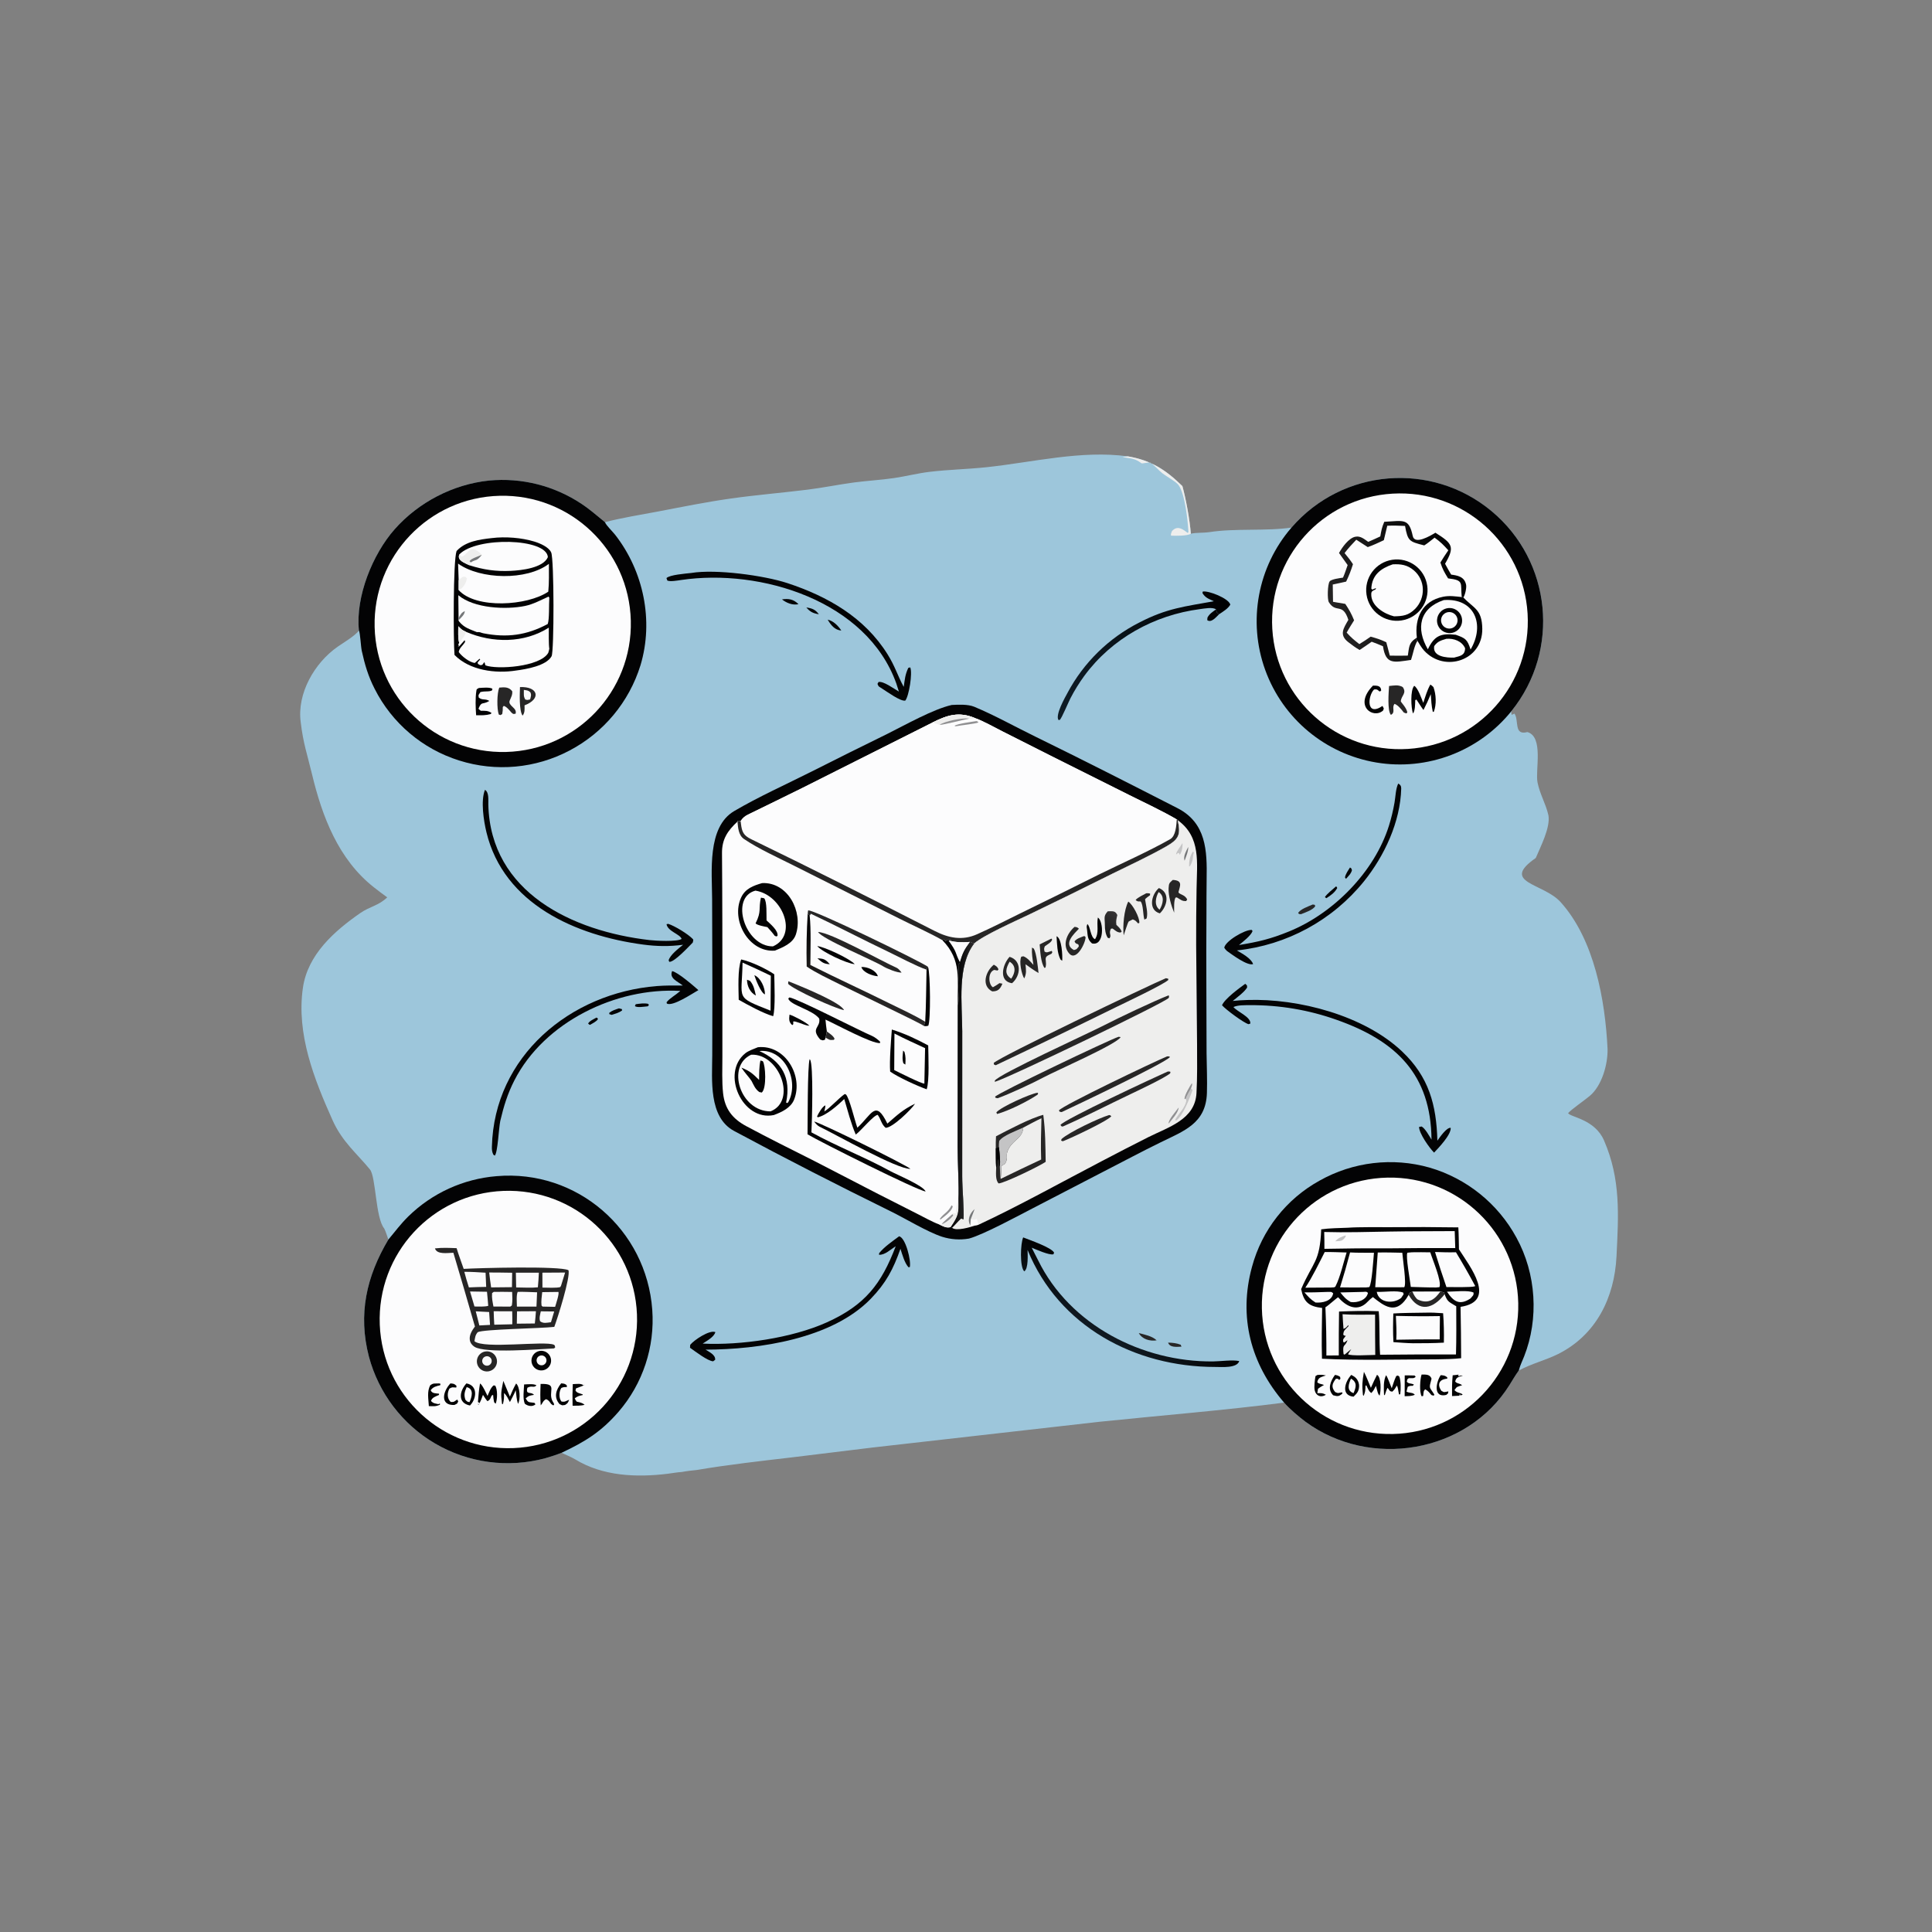 <svg version="1.1" xmlns="http://www.w3.org/2000/svg" style="display: block;" viewBox="0 0 2048 2048" width="1024" height="1024" preserveAspectRatio="none">
<rect x="0" y="0" width="2048" height="2048" fill="#808080" stroke="none"/>
<defs>
	<linearGradient id="Gradient1" gradientUnits="userSpaceOnUse" x1="1288.89" y1="710.527" x2="1136.29" y2="682.154">
		<stop class="stop0" offset="0" stop-opacity="1" stop-color="rgb(0,0,0)"/>
		<stop class="stop1" offset="1" stop-opacity="1" stop-color="rgb(14,27,37)"/>
	</linearGradient>
	<linearGradient id="Gradient2" gradientUnits="userSpaceOnUse" x1="1199.31" y1="1377.01" x2="1174.25" y2="1418.41">
		<stop class="stop0" offset="0" stop-opacity="1" stop-color="rgb(1,1,1)"/>
		<stop class="stop1" offset="1" stop-opacity="1" stop-color="rgb(16,26,34)"/>
	</linearGradient>
	<linearGradient id="Gradient3" gradientUnits="userSpaceOnUse" x1="1012.01" y1="1147.8" x2="1026.5" y2="1148.14">
		<stop class="stop0" offset="0" stop-opacity="0.988" stop-color="rgb(0,0,0)"/>
		<stop class="stop1" offset="1" stop-opacity="1" stop-color="rgb(40,39,40)"/>
	</linearGradient>
	<linearGradient id="Gradient4" gradientUnits="userSpaceOnUse" x1="1169.27" y1="988.945" x2="1184.58" y2="971.068">
		<stop class="stop0" offset="0" stop-opacity="1" stop-color="rgb(24,24,24)"/>
		<stop class="stop1" offset="1" stop-opacity="1" stop-color="rgb(53,51,52)"/>
	</linearGradient>
	<linearGradient id="Gradient5" gradientUnits="userSpaceOnUse" x1="926.75" y1="984.575" x2="907.942" y2="1068.8">
		<stop class="stop0" offset="0" stop-opacity="1" stop-color="rgb(0,0,0)"/>
		<stop class="stop1" offset="1" stop-opacity="1" stop-color="rgb(44,42,42)"/>
	</linearGradient>
	<linearGradient id="Gradient6" gradientUnits="userSpaceOnUse" x1="1548.31" y1="607.224" x2="1411.59" y2="644.801">
		<stop class="stop0" offset="0" stop-opacity="1" stop-color="rgb(2,2,2)"/>
		<stop class="stop1" offset="1" stop-opacity="1" stop-color="rgb(36,35,35)"/>
	</linearGradient>
</defs>
<path transform="translate(0,0)" fill="rgb(157,198,219)" d="M 641.284 553.532 C 660.043 548.63 678.761 545.814 697.723 542.179 C 723.493 537.239 749.021 532.083 775.035 528.413 C 801.921 524.621 829.074 522.397 856.004 519.063 C 872.37 517.037 888.604 513.682 904.967 511.479 C 919.288 509.552 933.734 508.85 948.032 506.72 C 960.404 504.877 972.608 501.731 985.016 500.218 C 1005.32 497.743 1025.72 497.418 1045.97 495.248 C 1095.06 489.989 1146.26 477.029 1195.47 483.732 C 1220.12 487.893 1235.69 497.93 1253.4 515.303 C 1257.09 528.761 1261.34 551.548 1262.3 565.74 C 1268.23 564.416 1275.84 565.017 1281.97 564.071 C 1309.67 559.798 1341.92 563.247 1369.06 559.236 C 1423.2 496.591 1517.54 488.863 1581.15 541.863 C 1644.76 594.863 1654.18 689.052 1602.34 753.604 C 1601.72 756.152 1601.57 754.924 1602.84 757.281 L 1601.84 756.324 L 1602.46 757.742 L 1605.42 756.456 C 1610.38 763.654 1604.41 779.97 1619.09 776.007 C 1636.57 780.999 1627.29 816.488 1629.83 829.333 C 1632.34 842.056 1638.63 851.895 1641.39 864.242 C 1643.72 877.142 1632.73 898.12 1627.98 909.494 C 1589.89 935.993 1635.98 935.902 1654.37 956.324 C 1690.07 995.978 1701.55 1060 1704.08 1111.87 C 1704.47 1128.55 1697.88 1151.17 1685.17 1161.74 C 1678.9 1166.95 1665.77 1175.94 1662.23 1180 C 1664.96 1184.39 1690.54 1186.4 1700.3 1208.87 C 1718.25 1250.18 1715.69 1288.09 1713.56 1331.79 C 1711.44 1375.36 1692.07 1415.07 1651.81 1435.24 C 1638.31 1442.01 1624.2 1445.18 1610 1452.8 L 1609.51 1453.47 C 1606.19 1458.02 1603.26 1463.14 1600.27 1467.93 C 1554.94 1540.63 1452.25 1557.34 1383.96 1507.15 C 1377.2 1502.18 1366.78 1493.29 1361.22 1486.83 C 1298.85 1494.91 1228.79 1500.59 1165.92 1507.1 L 925.428 1534.38 L 839.49 1544.87 C 807.627 1548.6 770.343 1552.8 738.844 1558.22 C 733.345 1558.81 728.298 1559.3 722.845 1560.36 C 718.452 1560.56 712.045 1561.73 707.594 1562.27 C 674.473 1566.3 638.996 1564.81 609.775 1547.01 C 606.029 1544.73 599.402 1541.97 595.279 1540.01 C 590.409 1541.95 583.031 1544.41 578.025 1545.79 C 538.484 1556.46 496.313 1550.79 460.997 1530.05 C 426.535 1509.79 401.423 1476.79 391.081 1438.18 C 379.367 1393.04 388.424 1353.14 411.677 1313.99 C 410.651 1311.01 408.779 1305.09 407.327 1302.33 C 397.973 1291.05 398.572 1247.51 392.165 1239.67 C 378.599 1223.08 362.784 1210.33 352.637 1187.71 C 332.97 1143.86 314.009 1096.13 321.095 1047.11 C 326.198 1011.81 354.438 986.909 382.242 967.647 C 392.463 960.72 401.016 960.211 410.484 951.239 C 405.757 947.824 401.097 944.317 396.507 940.719 C 358.687 911.039 341.508 865.596 330.711 820.548 C 325.66 799.474 321.44 788.168 318.782 765.595 C 314.643 735.163 333.36 702.69 357.913 685.555 C 363.65 681.551 376.918 673.691 380.491 668.296 C 376.709 632.578 394.982 587.531 418.258 561.141 C 443.596 532.413 480.286 513.373 518.269 509.42 C 552.84 506.116 587.494 514.829 616.39 534.093 C 625.757 540.294 632.657 546.577 641.284 553.532 z M 1017.52 1019.98 L 1016.95 1021.88 L 1015.99 1021.77 C 1016.53 1030.66 1017.51 1058.24 1015.3 1065.61 L 1015.11 1215.63 C 1015.09 1231.28 1016.71 1257.53 1015.98 1271.42 C 1016.25 1286.48 1016.28 1288.23 1007.86 1300.74 L 1009.19 1301.44 C 1012.51 1298.37 1015.27 1294.88 1018.74 1291.69 L 1021.43 1292.48 C 1022.1 1282.11 1019.95 1259.4 1019.98 1246.94 L 1020.01 1093.03 C 1019.89 1063.52 1014.38 1024.29 1032.61 1000.16 L 1028.21 998.48 C 1022.06 1006.88 1020.53 1009.93 1017.52 1019.98 z"/>
<path transform="translate(0,0)" fill="rgb(3,3,4)" d="M 411.677 1313.99 C 419.327 1304.96 424.042 1298.17 432.777 1289.52 C 458.024 1264.76 491.15 1249.64 526.392 1246.78 C 611.641 1239.47 685.286 1303.49 691.43 1388.5 C 694.292 1427.82 681.437 1466.68 655.684 1496.54 C 637.364 1517.68 620.369 1528.22 595.279 1540.01 C 590.409 1541.95 583.031 1544.41 578.025 1545.79 C 538.484 1556.46 496.313 1550.79 460.997 1530.05 C 426.535 1509.79 401.423 1476.79 391.081 1438.18 C 379.367 1393.04 388.424 1353.14 411.677 1313.99 z"/>
<path transform="translate(0,0)" fill="rgb(252,252,253)" d="M 533.622 1262.4 C 608.844 1259.49 672.206 1318.07 675.207 1393.29 C 678.209 1468.51 619.717 1531.94 544.501 1535.04 C 469.152 1538.14 405.579 1479.52 402.572 1404.17 C 399.565 1328.81 458.265 1265.31 533.622 1262.4 z"/>
<path transform="translate(0,0)" fill="rgb(39,38,38)" d="M 461.068 1323.35 C 469.175 1322.42 475.879 1322.81 484.022 1323.11 C 486.144 1330.15 489.085 1338.04 491.522 1345.07 C 506.284 1344.15 593.856 1341.75 602.575 1346.48 C 604.993 1353.42 590.888 1397.9 587.571 1406.53 C 573.901 1408.22 512.225 1409 506.372 1412.19 C 503.684 1415.55 503.768 1417.31 502.926 1421.71 C 512.352 1430.3 577.538 1421.05 587.153 1425.48 C 588.389 1426.04 588.216 1427.15 588.508 1428.35 L 587.3 1429.38 C 571.362 1430.17 514.402 1434.88 503.012 1427.68 C 500.387 1426.02 498.451 1423.48 498.015 1420.34 C 497.284 1415.06 500.476 1410.16 503.45 1406.15 C 495.984 1380.04 488.365 1353.98 480.592 1327.97 C 474.302 1328.12 463.137 1330.11 461.068 1323.35 z"/>
<path transform="translate(0,0)" fill="rgb(252,252,253)" d="M 546.841 1349.11 L 571.218 1349.12 C 571.073 1354.3 570.589 1359.43 570.169 1364.6 C 564.258 1365.3 553.499 1364.83 547.156 1364.73 L 546.841 1349.11 z"/>
<path transform="translate(0,0)" fill="rgb(252,252,253)" d="M 518.576 1348.9 C 526.556 1348.85 534.9 1349.07 542.912 1349.16 L 542.699 1364.46 L 520.607 1364.69 C 519.765 1359.4 519.192 1354.22 518.576 1348.9 z"/>
<path transform="translate(0,0)" fill="rgb(252,252,253)" d="M 574.949 1349.09 L 599.035 1348.94 L 594.76 1362.79 L 593.94 1364.34 C 590.355 1365.5 579.445 1364.96 575.012 1364.89 C 575.029 1359.63 575.008 1354.36 574.949 1349.09 z"/>
<path transform="translate(0,0)" fill="rgb(252,252,253)" d="M 548.763 1369.42 C 554.957 1369.23 563.001 1369.69 569.34 1369.88 L 568.678 1385.07 L 547.949 1385.05 C 547.864 1380.58 547.167 1373.15 548.763 1369.42 z"/>
<path transform="translate(0,0)" fill="rgb(252,252,253)" d="M 523.424 1369.43 C 529.713 1369.28 536.548 1369.45 542.89 1369.51 C 543.088 1374.88 543.425 1378.51 542.597 1383.85 L 540.984 1385.03 L 523.064 1385.01 C 522.12 1379.66 521.195 1376.14 521.642 1370.69 L 523.424 1369.43 z"/>
<path transform="translate(0,0)" fill="rgb(252,252,253)" d="M 492.188 1348.17 C 499.909 1348.16 507.019 1348.64 514.727 1349.12 L 515.378 1364.17 C 509.553 1364.14 502.93 1364.5 497.038 1364.7 C 495.161 1359.11 493.737 1353.85 492.188 1348.17 z"/>
<path transform="translate(0,0)" fill="rgb(252,252,253)" d="M 523.333 1389.98 L 542.942 1390.02 C 543.158 1394.45 543.059 1399.32 543.063 1403.79 L 523.961 1404.24 C 523.567 1399.76 523.503 1394.53 523.333 1389.98 z"/>
<path transform="translate(0,0)" fill="rgb(252,252,253)" d="M 591.891 1369.5 C 593.11 1371.29 589.232 1382.57 588.44 1385.3 L 575.108 1385.03 L 574.033 1383.88 C 573.495 1379.21 574.276 1374.43 574.777 1369.71 L 591.891 1369.5 z"/>
<path transform="translate(0,0)" fill="rgb(252,252,253)" d="M 548.073 1390.07 L 568.116 1389.95 C 567.937 1394.06 567.349 1398.8 566.941 1402.94 L 547.847 1403.15 L 548.073 1390.07 z"/>
<path transform="translate(0,0)" fill="rgb(252,252,253)" d="M 498.25 1369.02 L 516.227 1369.32 C 516.765 1374.08 517.129 1379.45 517.551 1384.27 C 513.715 1385.35 507.178 1384.98 502.965 1384.95 L 498.25 1369.02 z"/>
<path transform="translate(0,0)" fill="rgb(252,252,253)" d="M 504.316 1390.06 L 518.511 1390.8 L 519.454 1404.45 L 508.132 1405.03 L 504.316 1390.06 z"/>
<path transform="translate(0,0)" fill="rgb(252,252,253)" d="M 573.266 1390.07 L 587.466 1390.22 L 584.038 1401.62 C 579.29 1402.18 576.061 1403.19 572.544 1400.59 C 571.362 1397.24 572.543 1393.67 573.266 1390.07 z"/>
<path transform="translate(0,0)" fill="rgb(39,38,38)" d="M 514.141 1432.66 C 519.87 1431.54 525.433 1435.23 526.631 1440.95 C 527.828 1446.66 524.216 1452.27 518.522 1453.55 C 514.765 1454.39 510.846 1453.15 508.265 1450.29 C 505.683 1447.44 504.839 1443.41 506.056 1439.76 C 507.273 1436.11 510.363 1433.4 514.141 1432.66 z"/>
<path transform="translate(0,0)" fill="rgb(252,252,253)" d="M 515.159 1437.75 C 517.837 1437.19 520.469 1438.87 521.093 1441.53 C 521.716 1444.2 520.104 1446.87 517.458 1447.56 C 515.685 1448.03 513.799 1447.49 512.533 1446.17 C 511.267 1444.84 510.82 1442.93 511.366 1441.18 C 511.912 1439.43 513.364 1438.12 515.159 1437.75 z"/>
<path transform="translate(0,0)" fill="rgb(3,3,4)" d="M 571.496 1432.15 C 575.194 1431.33 579.048 1432.58 581.559 1435.41 C 584.071 1438.25 584.843 1442.23 583.575 1445.8 C 582.308 1449.37 579.201 1451.97 575.463 1452.59 C 569.901 1453.51 564.615 1449.84 563.541 1444.3 C 562.466 1438.76 565.992 1433.38 571.496 1432.15 z"/>
<path transform="translate(0,0)" fill="rgb(252,252,253)" d="M 571.562 1437.44 C 573.225 1436.54 575.243 1436.6 576.844 1437.61 C 578.445 1438.61 579.382 1440.4 579.297 1442.29 C 579.212 1444.18 578.117 1445.87 576.432 1446.73 C 573.872 1448.03 570.74 1447.03 569.407 1444.49 C 568.074 1441.94 569.035 1438.8 571.562 1437.44 z"/>
<path transform="translate(0,0)" fill="rgb(3,3,4)" d="M 494.427 1466.46 C 506.513 1468.58 505.604 1482.35 498.165 1489.91 C 484.63 1487.13 487.151 1474.43 494.427 1466.46 z"/>
<path transform="translate(0,0)" fill="rgb(252,252,253)" d="M 494.685 1470.4 C 502.795 1472.31 500.107 1481.03 497.688 1486.35 C 495.102 1485.88 495.289 1485.78 493.392 1483.89 C 491.551 1478.7 492.448 1475.39 494.685 1470.4 z"/>
<path transform="translate(0,0)" fill="rgb(3,3,4)" d="M 508.852 1466.53 C 511.461 1468.01 515.132 1476.54 516.808 1479.75 C 518.596 1475.67 519.875 1471.51 523.1 1468.63 L 524.825 1468.75 C 527.681 1472.57 527.279 1483.77 525.422 1487.96 C 523.191 1486.4 523.812 1485.91 523.064 1482.27 L 522.758 1478.86 C 519.927 1478.25 521.009 1484.02 516.57 1485.22 C 515.12 1483.36 514.2 1482.16 512.947 1480.14 L 511.978 1478.57 C 510.545 1482.69 509.683 1484.86 507.747 1488.76 L 506.648 1487.98 L 507.026 1489.11 L 508.663 1487.28 L 506.637 1486.28 C 507.212 1479.72 507.639 1472.99 508.852 1466.53 z"/>
<path transform="translate(0,0)" fill="rgb(3,3,4)" d="M 573.062 1467.05 C 592.457 1466.33 579.893 1475.25 586.016 1485.87 C 587.179 1487.88 587.125 1487.08 587.314 1489.42 L 586.028 1489.6 L 584.255 1488.26 C 582.445 1485.85 581.587 1484.04 578.767 1483.21 C 575.185 1485.29 575.678 1486.88 573.203 1489.76 C 572.539 1481.29 572.738 1475.6 573.062 1467.05 z"/>
<path transform="translate(0,0)" fill="rgb(3,3,4)" d="M 547.118 1466.53 C 551.223 1470.21 551.938 1483.61 549.099 1488.15 C 547.635 1483.77 547.256 1478.34 546.7 1473.68 C 544.846 1478.17 542.781 1481.95 540.532 1486.23 C 538.718 1482.86 537.121 1479.2 534.335 1476.66 C 534.311 1481.9 534.344 1483.37 533.132 1488.42 L 532.154 1488.22 C 530.731 1476.57 531.206 1475.5 533.545 1463.8 L 540.501 1480.44 C 542.724 1475.25 544.318 1471.51 547.118 1466.53 z"/>
<path transform="translate(0,0)" fill="rgb(3,3,4)" d="M 607.176 1467.22 C 611.867 1467.12 615.947 1466.14 618.727 1468.68 C 619.149 1468.39 619.751 1468.22 619.939 1467.75 C 619.175 1468.75 612.658 1470.88 610.596 1471.73 L 610.029 1474.08 C 611.61 1476.51 613.509 1476.68 616.393 1477.67 L 617.655 1478.08 L 617.747 1478.78 C 613.766 1479.7 612.573 1479.88 609.269 1482.22 C 610.254 1484.52 609.917 1483.88 611.42 1485.86 C 614.801 1486.67 617.095 1486.85 619.678 1489.14 C 615.933 1490.3 611.004 1490.07 606.979 1490.14 C 606.732 1482.5 606.798 1474.85 607.176 1467.22 z"/>
<path transform="translate(0,0)" fill="rgb(3,3,4)" d="M 465.388 1466.48 L 466.976 1466.91 L 466.607 1468.42 C 462.266 1469.43 459.053 1470.16 456.539 1473.74 C 458.162 1477.38 461.667 1476.87 465.374 1477.36 L 465.376 1478.69 C 461.852 1480.31 457.963 1481.3 456.885 1485.05 C 459.187 1487.7 461.196 1487.69 464.677 1488.45 L 466.322 1487.74 L 466.349 1489.06 C 461.713 1491.1 459.723 1490.66 454.598 1490.54 C 454.136 1482.46 452.517 1475.22 456.045 1468.47 C 459.622 1465.92 460.107 1466.78 465.388 1466.48 z"/>
<path transform="translate(0,0)" fill="rgb(3,3,4)" d="M 555.588 1467.56 C 559.52 1467.42 566.062 1466.61 568.688 1468.58 C 565.525 1471.68 564.218 1468.31 559.068 1471.03 C 556.89 1479.24 562.987 1474.7 566.039 1478.62 C 561.659 1479.4 560.623 1479.35 557.275 1482.25 C 560.063 1487.45 560.75 1486.12 566.529 1487.06 L 567.627 1488.64 C 564.518 1491.52 559.389 1490.57 556.287 1487.97 C 554.002 1482.38 555.285 1474.05 555.588 1467.56 z"/>
<path transform="translate(0,0)" fill="rgb(3,3,4)" d="M 477.479 1466.45 C 481.514 1466.83 481.457 1466.91 483.908 1469.06 L 483.673 1470.86 C 479.125 1470.7 479.95 1470.08 476.442 1471.93 C 473.942 1476.46 473.814 1482.49 477.79 1486.14 C 481.85 1486.22 480.633 1486.15 484.69 1483.57 L 485.726 1485.51 C 484.126 1488.77 485.289 1487.4 481.665 1489.33 C 466.286 1489.97 469.199 1475.16 477.479 1466.45 z"/>
<path transform="translate(0,0)" fill="rgb(3,3,4)" d="M 594.864 1466.39 C 598.032 1466.78 598.204 1466.51 600.731 1468.31 L 600.904 1470.4 C 597.829 1470.35 597.883 1470.19 595.059 1471.27 C 592.526 1474.75 592.176 1482.3 595.238 1485.72 C 598.888 1486.31 599.274 1485.38 603.348 1483.79 C 601.902 1487.14 602.105 1487.31 598.933 1489.33 C 594.98 1489.78 596.826 1490.06 593.188 1488.44 C 586.73 1481.14 589.32 1473.27 594.864 1466.39 z"/>
<path transform="translate(0,0)" fill="rgb(3,3,4)" d="M 1361.22 1486.83 C 1325.71 1445.64 1312.72 1395.85 1327.15 1342.97 C 1337.61 1304.02 1363.47 1271.01 1398.77 1251.53 C 1434.25 1231.58 1476.23 1226.6 1515.39 1237.7 C 1554.77 1249.17 1587.92 1275.9 1607.49 1311.94 C 1628.52 1350.23 1631.44 1397.78 1615.62 1437.89 C 1613.97 1442.09 1611.6 1446.95 1610.43 1451.2 L 1610 1452.8 L 1609.51 1453.47 C 1606.19 1458.02 1603.26 1463.14 1600.27 1467.93 C 1554.94 1540.63 1452.25 1557.34 1383.96 1507.15 C 1377.2 1502.18 1366.78 1493.29 1361.22 1486.83 z"/>
<path transform="translate(0,0)" fill="rgb(252,252,253)" d="M 1470.92 1248.32 C 1545.9 1246.88 1607.87 1306.45 1609.41 1381.42 C 1610.95 1456.4 1551.47 1518.45 1476.5 1520.09 C 1401.38 1521.74 1339.18 1462.12 1337.64 1387 C 1336.09 1311.88 1395.8 1249.76 1470.92 1248.32 z"/>
<path transform="translate(0,0)" fill="rgb(3,3,4)" d="M 1428.63 1301.45 C 1441 1300.57 1460.87 1300.93 1473.64 1300.87 C 1497.72 1300.63 1521.8 1300.7 1545.89 1301.08 C 1546.38 1308.33 1546.37 1316.96 1546.55 1324.32 C 1558.07 1342.4 1587.46 1379.44 1548.26 1385.31 C 1548.61 1403.45 1548.82 1421.6 1548.87 1439.75 C 1539.8 1440.72 1532.32 1440.81 1523.25 1440.94 C 1485.31 1441.01 1438.57 1442.3 1401.35 1440.3 C 1400.8 1422.46 1401.25 1404.36 1401.52 1386.49 C 1387.41 1384.85 1382.1 1380.39 1379.26 1366.52 C 1392.08 1336.99 1399.17 1338.07 1400.52 1303.15 C 1408.7 1301.91 1420.14 1301.79 1428.63 1301.45 z"/>
<path transform="translate(0,0)" fill="rgb(252,252,253)" d="M 1526.82 1369.07 L 1530.9 1370.05 L 1531.37 1371.99 C 1534.04 1378.87 1535.08 1379.71 1541.35 1383.34 L 1542.79 1384.19 C 1543.09 1384.35 1543.38 1384.52 1543.67 1384.68 C 1543.71 1401.6 1543.94 1418.9 1543.4 1435.77 C 1516.58 1435.69 1489.77 1435.79 1462.95 1436.08 C 1461.89 1420.87 1462.78 1404.06 1461.5 1389.95 C 1446.11 1389.33 1434.79 1389.72 1419.44 1390.28 C 1419.19 1405.78 1419.09 1421.29 1419.16 1436.79 L 1406.03 1436.91 C 1406.1 1419.86 1405.76 1402.82 1404.99 1385.79 C 1408.35 1383.79 1417.38 1375.43 1418.54 1375.18 L 1419.45 1376.18 C 1428.38 1385.94 1439.91 1390.45 1449.78 1379.85 C 1451.27 1378.24 1453.58 1376.19 1455.33 1374.95 C 1467.4 1384.71 1479.11 1393.34 1490.77 1376.55 C 1491.65 1375.28 1492.46 1373.97 1493.21 1372.62 C 1494.94 1369.5 1493.71 1370.73 1497.34 1369.17 C 1507.17 1369.2 1517 1369.16 1526.82 1369.07 z"/>
<path transform="translate(0,0)" fill="rgb(39,38,38)" d="M 1526.82 1369.07 L 1530.9 1370.05 L 1531.37 1371.99 C 1519.28 1387.31 1504.41 1391.88 1493.21 1372.62 C 1494.94 1369.5 1493.71 1370.73 1497.34 1369.17 C 1507.17 1369.2 1517 1369.16 1526.82 1369.07 z"/>
<path transform="translate(0,0)" fill="rgb(252,252,253)" d="M 1526.82 1369.07 C 1521.25 1376.95 1514.57 1382.85 1503.12 1377.67 C 1500.98 1376.71 1497.96 1371.55 1497.34 1369.17 C 1507.17 1369.2 1517 1369.16 1526.82 1369.07 z"/>
<path transform="translate(0,0)" fill="rgb(3,3,4)" d="M 1510.79 1391.48 C 1517.73 1391.26 1522.82 1391.6 1529.77 1392.08 C 1530.54 1402.45 1530.8 1412.86 1530.56 1423.25 C 1519.75 1423.91 1508.97 1423.85 1498.14 1423.91 C 1491.55 1423.85 1483.77 1423.16 1477.1 1422.72 C 1476.5 1412.05 1476.66 1402.91 1477 1392.33 C 1487.56 1391.64 1500.06 1391.69 1510.79 1391.48 z"/>
<path transform="translate(0,0)" fill="rgb(252,252,253)" d="M 1479.7 1394.87 C 1495.25 1395.29 1510.81 1395.37 1526.37 1395.1 C 1526.19 1403.26 1526.21 1411.61 1526.14 1419.78 C 1510.8 1419.7 1495.46 1419.84 1480.12 1420.18 C 1480.65 1411.95 1480.06 1403.16 1479.7 1394.87 z"/>
<path transform="translate(0,0)" fill="rgb(252,252,253)" d="M 1471.99 1305.52 C 1495.13 1305.09 1518.86 1305.2 1542.05 1305.02 C 1542.17 1310.98 1542.43 1317.04 1542.63 1323 C 1519.84 1322.89 1497.04 1322.98 1474.25 1323.27 C 1450.81 1323.15 1427.37 1323.33 1403.93 1323.81 C 1404.05 1318.03 1403.82 1311.79 1403.72 1305.96 C 1425.81 1306.63 1449.79 1305.91 1471.99 1305.52 z"/>
<path transform="translate(0,0)" fill="rgb(196,196,197)" d="M 1426.43 1309.57 L 1426.55 1310.66 C 1423.39 1315.6 1421.72 1315.52 1416.22 1315.77 L 1415.42 1315.89 C 1418.38 1312.28 1422.07 1311.01 1426.43 1309.57 z"/>
<path transform="translate(0,0)" fill="rgb(238,238,237)" d="M 1423.17 1393.13 C 1433.24 1393.93 1447.19 1393.54 1457.64 1393.54 C 1457.52 1407.68 1457.75 1422.12 1457.84 1436.28 C 1452.36 1436.28 1432 1437.64 1428.91 1435.54 L 1432.39 1430.09 L 1425.3 1436.01 L 1424.22 1435.42 C 1422.86 1423.54 1425.73 1428.53 1428.44 1420.6 L 1424.91 1423.13 L 1423.89 1422.5 C 1423.38 1419.16 1423.93 1419.81 1426.61 1416 C 1424.6 1415.79 1425.51 1416.16 1423.9 1414.86 C 1424.32 1409.88 1425.54 1410.07 1429.46 1405.74 L 1429.35 1404.63 C 1427.01 1407.09 1427.16 1407.48 1424.17 1408.72 C 1423.7 1403.58 1423.47 1398.3 1423.17 1393.13 z"/>
<path transform="translate(0,0)" fill="rgb(252,252,253)" d="M 1496.81 1327.47 C 1503.26 1327.36 1509.71 1327.38 1516.16 1327.52 C 1518.55 1335.4 1528.55 1358.46 1525.86 1364.43 L 1522.25 1364.77 C 1513.47 1364.81 1504.31 1364.42 1495.51 1364.18 C 1494.83 1357.76 1489.84 1331.31 1491.92 1327.92 L 1496.81 1327.47 z"/>
<path transform="translate(0,0)" fill="rgb(252,252,253)" d="M 1460.48 1327.72 C 1469.26 1327.54 1477.74 1327.77 1486.5 1327.97 C 1486.91 1334.49 1491.22 1361.28 1488.53 1364.53 C 1478.47 1364.68 1467.91 1364.53 1457.8 1364.52 L 1460.48 1327.72 z"/>
<path transform="translate(0,0)" fill="rgb(252,252,253)" d="M 1431.13 1327.63 C 1438.77 1328.11 1448.66 1327.9 1456.46 1327.96 C 1455.79 1334.87 1454.36 1360.28 1451.5 1364.37 L 1448.25 1364.72 C 1439 1364.85 1429.75 1364.84 1420.5 1364.67 C 1424.35 1352.41 1427.9 1340.06 1431.13 1327.63 z"/>
<path transform="translate(0,0)" fill="rgb(252,252,253)" d="M 1404.25 1327.22 C 1411.53 1327.08 1420.07 1327.51 1427.45 1327.7 C 1424.15 1338.24 1420.71 1353.78 1415.69 1363.55 C 1414.95 1365 1413.37 1364.58 1410.97 1364.82 L 1383.71 1365 C 1391.31 1353.46 1397.93 1339.62 1404.25 1327.22 z"/>
<path transform="translate(0,0)" fill="rgb(252,252,253)" d="M 1543.39 1327.45 C 1550.49 1339.17 1557.28 1351.08 1563.76 1363.17 L 1563.44 1363.52 C 1560.21 1364.83 1538.29 1364.34 1533.28 1364.34 C 1529 1352.03 1524.97 1339.64 1521.18 1327.17 C 1528.87 1327.45 1535.71 1327.66 1543.39 1327.45 z"/>
<path transform="translate(0,0)" fill="rgb(252,252,253)" d="M 1406.92 1369.49 C 1410.92 1369.6 1410.93 1368.88 1413.23 1370.93 C 1411.89 1379.25 1401.61 1381.35 1394.46 1380.72 C 1388.85 1377.09 1387.15 1374.85 1382.74 1369.98 C 1390.79 1370.12 1398.88 1369.76 1406.92 1369.49 z"/>
<path transform="translate(0,0)" fill="rgb(252,252,253)" d="M 1459.43 1369.45 C 1467.86 1369.76 1480.75 1367.58 1487.48 1370.22 L 1487.87 1372.03 L 1485.21 1375.94 C 1476.67 1382.52 1461.49 1381.06 1459.43 1369.45 z"/>
<path transform="translate(0,0)" fill="rgb(252,252,253)" d="M 1533.89 1369.25 C 1541.23 1369.26 1557.02 1367.33 1562.1 1370.26 C 1562.1 1373.5 1561.4 1373.17 1558.8 1376.41 C 1547.36 1384 1540.87 1379.93 1533.89 1369.25 z"/>
<path transform="translate(0,0)" fill="rgb(252,252,253)" d="M 1444.58 1369.47 C 1448.07 1369.39 1448.03 1368.76 1450.1 1370.46 C 1448.6 1378.06 1438.98 1381.23 1431.85 1380.22 C 1426.61 1377.25 1424.5 1374.68 1420.8 1370.05 L 1444.58 1369.47 z"/>
<path transform="translate(0,0)" fill="rgb(3,3,4)" d="M 1432.42 1457.43 C 1434.09 1458.35 1436.04 1459.4 1437.34 1460.78 C 1439.61 1463.17 1440.82 1466.38 1440.69 1469.68 C 1440.44 1474.95 1438.39 1477.06 1434.82 1480.55 C 1421 1479.11 1425.77 1464.55 1432.42 1457.43 z"/>
<path transform="translate(0,0)" fill="rgb(252,252,253)" d="M 1432.08 1461.39 C 1439.02 1465.37 1437.45 1470.63 1434.82 1476.78 C 1427.15 1474.24 1429.55 1467.02 1432.08 1461.39 z"/>
<path transform="translate(0,0)" fill="rgb(3,3,4)" d="M 1459.67 1457.37 C 1464.32 1459.67 1463.97 1474.85 1462.47 1479.37 C 1460.5 1478.36 1459.61 1472.38 1458.53 1469.05 C 1456.72 1472.61 1456.33 1473.78 1453.68 1476.65 C 1450.84 1474.85 1450.05 1471.86 1448.31 1468.43 L 1447.44 1469.19 C 1447.26 1474.38 1447.36 1474.86 1445.59 1479.62 L 1444.77 1478.81 C 1443.67 1468.45 1444.09 1464.29 1445.83 1454.18 C 1448.08 1458.41 1451.21 1466.42 1453.19 1471.12 C 1455.22 1466.37 1457.39 1462 1459.67 1457.37 z"/>
<path transform="translate(0,0)" fill="rgb(3,3,4)" d="M 1506.94 1457.08 C 1511.47 1457.09 1515.79 1456.67 1517.5 1461.49 C 1514.55 1472.64 1515.02 1469.52 1520.45 1478.31 L 1519.79 1479.52 L 1517.37 1478.81 C 1515.03 1476.08 1513.99 1474.48 1510.81 1472.73 C 1508.64 1474.55 1509.18 1476.05 1508.62 1479.79 L 1507.03 1480.11 C 1504.44 1475.74 1505.28 1461.98 1506.94 1457.08 z"/>
<path transform="translate(0,0)" fill="rgb(3,3,4)" d="M 1475.29 1471.57 C 1476.67 1467.52 1478.25 1462.39 1480.08 1458.63 L 1481.85 1458.11 L 1483.36 1459.26 C 1485.1 1463.94 1485.05 1473.05 1484.3 1477.95 L 1483.08 1478.21 L 1482.53 1475.8 C 1482.1 1473.29 1481.93 1470.94 1480.74 1468.71 C 1478.92 1471.82 1478.59 1472.65 1475.9 1475.21 C 1472.8 1474.8 1473.52 1474.45 1470.88 1471.07 C 1469.58 1473.48 1468.76 1476.43 1467.89 1479.06 L 1467.13 1478.46 C 1466.88 1471.37 1466.25 1464.24 1469.24 1457.79 C 1470.93 1459.53 1473.86 1468.45 1475.29 1471.57 z"/>
<path transform="translate(0,0)" fill="rgb(3,3,4)" d="M 1539.91 1457.87 C 1541.69 1457.78 1544.26 1457.39 1546.09 1457.17 L 1545.87 1458.88 C 1548.56 1458.18 1548.18 1457.93 1550.74 1458.19 C 1546.16 1459.77 1543.69 1459.62 1542.56 1464.47 C 1544.78 1467.05 1545.9 1465.75 1549.97 1468.31 C 1544.02 1470.58 1544.83 1469.25 1541.76 1473.61 C 1545.18 1477.22 1548.1 1475.79 1550.55 1478.42 L 1548.07 1479.24 L 1547.49 1477.5 L 1546.99 1479.52 L 1539.23 1479.88 C 1539.14 1471.66 1539.13 1465.99 1539.91 1457.87 z"/>
<path transform="translate(0,0)" fill="rgb(3,3,4)" d="M 1396.58 1457.49 C 1401.01 1457.2 1401.13 1457.24 1405.52 1458.01 C 1400.46 1459.93 1397.51 1459.79 1396.35 1465.16 C 1398.03 1467.15 1400.14 1466.78 1403.54 1468.1 C 1400.74 1469.58 1399.7 1470.33 1397.16 1472.11 L 1396.41 1476.78 C 1400.91 1476.8 1401.66 1476.54 1405.53 1478.48 C 1400.3 1481.96 1395.04 1479.63 1393.68 1473.98 C 1392.75 1470.14 1393.8 1462.42 1394.5 1458.68 L 1396.58 1457.49 z"/>
<path transform="translate(0,0)" fill="rgb(3,3,4)" d="M 1489.07 1457.98 C 1492.53 1457.91 1496.03 1458.02 1499.49 1458.1 L 1500.71 1459.4 C 1498.62 1461.53 1497.49 1460.75 1493.41 1460.89 C 1491.18 1462.57 1492.08 1461.51 1491.28 1464.64 C 1493.22 1467.05 1494.7 1465.99 1498.79 1467.59 C 1496.77 1470.66 1497.46 1467.62 1492.28 1470.02 L 1490.95 1475.19 C 1494.51 1477.04 1497.35 1475.7 1499.78 1478.49 C 1496.38 1480.08 1492.79 1479.89 1489 1480.05 C 1488.99 1472.69 1489.01 1465.34 1489.07 1457.98 z"/>
<path transform="translate(0,0)" fill="rgb(3,3,4)" d="M 1527.23 1457.71 C 1530.51 1458.08 1531.52 1457.91 1534.1 1460 L 1534.15 1461.46 C 1525.62 1462.1 1523.22 1467.39 1527.82 1474.26 C 1531.56 1476.22 1529.57 1475.79 1534.07 1475.19 L 1535.28 1474.88 C 1534.89 1477.83 1535.44 1476.51 1533.06 1478.68 C 1519.18 1482 1522 1465.47 1527.23 1457.71 z"/>
<path transform="translate(0,0)" fill="rgb(3,3,4)" d="M 1415.12 1457.46 C 1418.07 1458.04 1417.94 1457.95 1420.52 1459.46 L 1420.93 1461.48 C 1418.03 1464.84 1421.1 1461.1 1416.12 1461.52 C 1412.27 1466.64 1410.81 1470.18 1415.31 1475.6 C 1418.96 1477.18 1417.7 1476.73 1422.22 1476 L 1423.02 1476.03 L 1422.87 1477.34 C 1419 1480.63 1417.69 1480.18 1413.21 1479.06 C 1406.69 1472.64 1410.51 1463.86 1415.12 1457.46 z"/>
<path transform="translate(0,0)" fill="rgb(3,3,4)" d="M 380.491 668.296 C 376.709 632.578 394.982 587.531 418.258 561.141 C 443.596 532.413 480.286 513.373 518.269 509.42 C 552.84 506.116 587.494 514.829 616.39 534.093 C 625.757 540.294 632.657 546.577 641.284 553.532 C 642.559 556.971 649.349 563.393 652.107 566.93 C 682.091 605.385 693.192 657.786 678.945 705.219 C 666.882 744.121 639.837 776.626 603.777 795.563 C 567.78 814.617 525.645 818.44 486.806 806.177 C 447.895 793.996 415.562 766.6 397.158 730.216 C 390.348 716.917 386.687 704.502 383.491 689.928 C 382.455 685.201 381.834 670.886 380.491 668.296 z"/>
<path transform="translate(0,0)" fill="rgb(252,252,253)" d="M 529.753 525.55 C 604.662 523.809 666.831 583.058 668.692 657.964 C 670.553 732.87 611.404 795.134 536.501 797.116 C 461.428 799.102 398.991 739.788 397.126 664.712 C 395.26 589.636 454.674 527.295 529.753 525.55 z"/>
<path transform="translate(0,0)" fill="rgb(3,3,4)" d="M 521.546 570.376 C 535.599 568.64 552.816 569.929 566.424 574.084 C 572.139 575.83 581.715 579.745 584.292 585.658 C 587.452 592.906 587.458 690.611 584.698 695.647 C 579.126 705.812 557.733 709.382 547.187 710.766 C 525.329 714.27 497.852 710.722 481.787 694.246 C 480.615 679.399 480.235 594.527 483.986 584.097 C 493.435 573.805 508.259 571.874 521.546 570.376 z"/>
<path transform="translate(0,0)" fill="rgb(252,252,253)" d="M 485.592 597.464 C 509.399 614.449 558.344 615.565 581.859 597.678 C 581.871 607.164 582.164 617.836 581.209 627.177 C 559.288 642.194 504.555 645.81 486.194 625.514 C 486.163 622.035 486.166 618.556 486.205 615.078 L 485.592 597.464 z"/>
<path transform="translate(0,0)" fill="rgb(238,238,237)" d="M 486.205 615.078 C 490.181 611.845 489.645 611.066 493.28 611.422 L 494.951 613.087 C 494.359 617.794 490.74 623.966 486.194 625.514 C 486.163 622.035 486.166 618.556 486.205 615.078 z"/>
<path transform="translate(0,0)" fill="rgb(252,252,253)" d="M 485.84 630.95 C 502.44 644.918 536.18 646.49 556.48 642.347 C 565.384 640.53 573.494 635.98 581.523 632.419 L 582.274 633.589 C 581.772 640.998 582.477 656.128 580.637 661.454 C 558.293 673.468 537.31 676.221 512.339 671.307 C 509.045 670.659 509.559 669.806 505.39 670.027 C 497.697 666.852 492.304 665.542 486.95 659.159 L 485.936 657.657 L 486.115 655.081 L 485.84 630.95 z"/>
<path transform="translate(0,0)" fill="rgb(117,119,121)" d="M 486.115 655.081 C 488.474 651.087 488.759 649.835 492.628 647.707 C 493.036 651.204 488.319 655.213 485.936 657.657 L 486.115 655.081 z"/>
<path transform="translate(0,0)" fill="rgb(252,252,253)" d="M 485.805 663.852 C 489.361 667.311 489.609 667.747 494.005 669.773 C 522.058 681.844 555.513 681.999 581.752 665.339 C 581.768 670.532 581.53 683.211 582.292 687.694 C 582.192 688.145 581.455 691.533 581.174 692.024 C 572.602 707 526.61 709.989 514.551 705.29 L 513.524 701.801 L 511.186 704.819 C 508.121 705.204 509.641 705.39 506.581 703.707 L 506.313 702.229 L 509.044 698.982 L 508.301 698.335 L 503.391 702.722 C 497.967 702.369 489.295 695.612 486.272 691.147 C 487.121 686.537 489.855 685.44 493.059 680.436 L 492.596 678.585 L 486.462 685.418 L 485.745 684.561 L 485.461 685.299 L 486.46 684.696 L 485.802 683.299 L 486.735 681.265 C 485.284 677.047 485.789 668.669 485.805 663.852 z"/>
<path transform="translate(0,0)" fill="rgb(238,238,237)" d="M 485.805 663.852 C 489.361 667.311 489.609 667.747 494.005 669.773 C 493.212 673.823 489.405 677.851 486.735 681.265 C 485.284 677.047 485.789 668.669 485.805 663.852 z"/>
<path transform="translate(0,0)" fill="rgb(252,252,253)" d="M 487.011 587.587 C 505.309 568.796 579.399 570.346 580.764 590.585 C 575.82 602.093 552.734 604.604 541.483 605.138 C 525.627 605.89 512.548 603.972 497.502 599.183 C 492.502 596.71 484.052 593.978 487.011 587.587 z"/>
<path transform="translate(0,0)" fill="rgb(238,238,237)" d="M 487.011 587.587 L 489.258 590.096 C 496.259 588.762 497.585 574.569 510.805 588.081 C 504.801 595.712 504.677 592.401 499.163 596.17 L 497.502 599.183 C 492.502 596.71 484.052 593.978 487.011 587.587 z"/>
<path transform="translate(0,0)" fill="rgb(117,119,121)" d="M 499.163 596.17 L 497.681 594.883 C 499.202 592.177 506.982 589.78 510.805 588.081 C 504.801 595.712 504.677 592.401 499.163 596.17 z"/>
<path transform="translate(0,0)" fill="rgb(39,38,38)" d="M 529.232 728.904 C 534.818 728.363 539.335 728.089 542.969 732.711 C 543.453 736.271 541.795 739.163 540.381 742.438 C 537.87 748.254 548.663 750.24 546.505 756.596 C 543.245 756.883 544.666 757.307 542.097 755.295 C 539.911 752.766 537.078 749.158 534.012 748.278 L 532.972 749.539 C 532.957 752.848 532.967 753.551 532.393 756.941 L 530.486 758.037 L 528.742 757.444 C 526.565 751.487 526.763 734.841 529.232 728.904 z"/>
<path transform="translate(0,0)" fill="rgb(39,38,38)" d="M 551.201 728.347 C 570.663 727.502 573.937 740.925 556.015 747.698 C 556.11 751.714 556.499 755.458 553.941 758.6 C 550.129 753.235 551.004 735.052 551.201 728.347 z"/>
<path transform="translate(0,0)" fill="rgb(252,252,253)" d="M 555.295 731.338 C 558.497 731.81 559.855 731.671 562.206 733.872 C 563.512 736.699 562.701 738.328 561.949 741.414 C 558.706 742.077 559.883 742.209 556.849 741.56 C 554.712 737.994 555.404 735.938 555.295 731.338 z"/>
<path transform="translate(0,0)" fill="rgb(3,3,4)" d="M 507.601 729.292 C 511.605 729.091 518.759 728.257 521.93 730.056 L 521.733 731.72 C 518.445 733.726 514.537 732.218 509.215 733.657 C 506.907 737.686 507.029 735.784 507.512 739.444 C 511.372 742.697 514.549 740.295 518.739 743.047 C 518.72 743.051 518.701 743.055 518.681 743.059 C 511.072 747.535 510.61 742.844 507.199 751.324 C 507.817 752.016 508.899 752.831 509.649 753.453 C 514.182 753.446 517.289 753.172 521.046 755.776 L 520.186 756.876 C 514.28 758.512 510.749 758.218 504.718 758.181 C 504.159 750.249 503.728 740.166 504.979 732.269 C 505.326 730.078 505.351 730.725 507.601 729.292 z"/>
<path transform="translate(0,0)" fill="rgb(3,3,4)" d="M 1369.06 559.236 C 1423.2 496.591 1517.54 488.863 1581.15 541.863 C 1644.76 594.863 1654.18 689.052 1602.34 753.604 C 1567.96 796.406 1513.15 817.317 1459 808.296 C 1404.85 799.274 1359.78 761.724 1341.14 710.089 C 1322.49 658.453 1333.17 600.774 1369.06 559.236 z"/>
<path transform="translate(0,0)" fill="rgb(252,252,253)" d="M 1476.22 523.273 C 1550.82 518.984 1614.83 575.878 1619.31 650.471 C 1623.8 725.063 1567.08 789.218 1492.5 793.902 C 1417.64 798.603 1353.19 741.619 1348.69 666.747 C 1344.18 591.875 1401.34 527.578 1476.22 523.273 z"/>
<path transform="translate(0,0)" fill="rgb(252,252,253)" d="M 1467.38 553.121 C 1487.99 552.072 1493.49 548.993 1497.58 568.218 C 1499.61 577.758 1516.04 568.125 1521.58 564.705 C 1539.89 576.218 1542.29 579.684 1531.83 597.617 C 1533.79 601.439 1536.13 605.344 1538.27 609.095 C 1544.81 610.05 1552.36 611.047 1554.13 619.925 C 1554.76 623.063 1553.09 630.683 1551.24 633.325 C 1562.23 645.073 1571 645.549 1571.28 666.568 C 1571.73 700.16 1531.26 713.388 1509.55 689.6 C 1507.07 686.907 1504.47 682.467 1502.55 679.279 C 1499.17 684.536 1498 692.825 1495.75 699.546 C 1477.61 702.075 1469.06 705.032 1466 685.027 C 1462.25 683.322 1457.92 681.771 1454.04 680.269 C 1449.82 683.254 1445.55 686.168 1441.24 689.01 C 1437.12 686.679 1432.95 683.58 1429.2 680.672 C 1419.07 672.796 1424.45 665.67 1429.32 657.066 C 1423.2 638.243 1416.35 650.749 1408.64 638.356 C 1406.86 635.49 1407.25 619.364 1409.47 616.345 C 1411.27 613.894 1420.38 612.819 1423.65 612.303 C 1425.5 608.029 1427.01 603.414 1428.56 599.005 C 1425.57 594.69 1422.52 590.418 1419.42 586.188 C 1422.68 580.254 1429.7 570.363 1436.66 568.97 C 1442.23 567.852 1446.07 571.417 1450.39 574.396 C 1454.55 572.682 1459.03 570.512 1463.16 568.628 C 1464.41 561.853 1464.71 559.514 1467.38 553.121 z"/>
<path transform="translate(0,0)" fill="rgb(3,3,4)" d="M 1500.59 676.814 L 1501.93 675.993 C 1499.35 655.108 1507.59 637.05 1529.72 632.584 C 1536.66 631.184 1542.54 632.177 1549.49 632.901 L 1551.24 633.325 C 1562.23 645.073 1571 645.549 1571.28 666.568 C 1571.73 700.16 1531.26 713.388 1509.55 689.6 C 1507.07 686.907 1504.47 682.467 1502.55 679.279 L 1500.59 676.814 z"/>
<path transform="translate(0,0)" fill="rgb(252,252,253)" d="M 1530.5 636.105 C 1563.08 633.743 1574.5 662.02 1558.88 688.518 C 1555.38 677.841 1553.66 676.577 1543.16 672.869 C 1527.11 671 1520.37 674.005 1513.59 688.295 C 1500.64 666.129 1504.65 644.745 1530.5 636.105 z"/>
<path transform="translate(0,0)" fill="rgb(3,3,4)" d="M 1531.87 645.385 C 1536.4 643.666 1541.5 644.54 1545.19 647.667 C 1548.89 650.794 1550.59 655.68 1549.65 660.428 C 1548.7 665.175 1545.25 669.034 1540.64 670.505 C 1533.77 672.695 1526.41 669.018 1524.03 662.212 C 1521.66 655.406 1525.13 647.946 1531.87 645.385 z"/>
<path transform="translate(0,0)" fill="rgb(252,252,253)" d="M 1533.09 649.415 C 1537.59 647.634 1542.68 649.832 1544.47 654.328 C 1546.25 658.823 1544.06 663.916 1539.56 665.706 C 1535.06 667.499 1529.96 665.302 1528.18 660.8 C 1526.39 656.299 1528.59 651.2 1533.09 649.415 z"/>
<path transform="translate(0,0)" fill="rgb(252,252,253)" d="M 1533.23 677.166 C 1541.12 676.522 1549.67 679.545 1553.06 687.133 C 1552.89 694.925 1547.81 695.324 1541.32 697.115 C 1533.46 697.288 1518.37 696.219 1520.31 684.899 C 1523.97 679.801 1527.23 678.973 1533.23 677.166 z"/>
<path transform="translate(0,0)" fill="url(#Gradient6)" d="M 1467.38 553.121 C 1487.99 552.072 1493.49 548.993 1497.58 568.218 C 1499.61 577.758 1516.04 568.125 1521.58 564.705 C 1539.89 576.218 1542.29 579.684 1531.83 597.617 C 1533.79 601.439 1536.13 605.344 1538.27 609.095 C 1544.81 610.05 1552.36 611.047 1554.13 619.925 C 1554.76 623.063 1553.09 630.683 1551.24 633.325 L 1549.49 632.901 C 1548 617.931 1552.32 615.113 1535.03 613.106 C 1531.15 606.79 1529.25 603.567 1526.87 596.303 C 1529.67 591.773 1532.19 587.702 1535.29 583.337 C 1529.89 577.429 1527.29 574.703 1520.71 569.926 C 1517.43 572.506 1513.23 576.031 1509.77 578.152 C 1493.88 574.1 1492.36 573.763 1489.4 557.505 C 1482.61 557.205 1477.34 557.029 1470.56 557.295 C 1469.29 562.394 1468.08 567.506 1466.92 572.63 C 1461.28 575.233 1455.76 577.928 1449.88 579.952 C 1445.84 577.358 1441.72 574.769 1437.72 572.125 C 1432.9 577.191 1429.56 580.748 1425.3 586.268 C 1428.56 590.314 1431.39 593.675 1434.2 598.077 C 1431.77 605.639 1430.34 609.323 1426.98 616.516 C 1422.29 617.556 1417.47 618.697 1412.77 619.62 L 1413.06 637.956 L 1426.06 640.15 C 1430.28 646.531 1432.47 650.368 1435.4 657.555 C 1432.88 661.667 1429.78 666.429 1427.53 670.611 C 1432.64 676.202 1434.97 678.062 1440.95 682.766 C 1445.4 680.051 1448.7 677.941 1452.98 674.871 C 1459.97 676.882 1463 677.742 1469.53 680.824 L 1473.25 694.98 C 1479.62 695.056 1485.98 695.212 1492.34 694.969 C 1493.79 686.581 1493.12 681.709 1500.59 676.814 L 1502.55 679.279 C 1499.17 684.536 1498 692.825 1495.75 699.546 C 1477.61 702.075 1469.06 705.032 1466 685.027 C 1462.25 683.322 1457.92 681.771 1454.04 680.269 C 1449.82 683.254 1445.55 686.168 1441.24 689.01 C 1437.12 686.679 1432.95 683.58 1429.2 680.672 C 1419.07 672.796 1424.45 665.67 1429.32 657.066 C 1423.2 638.243 1416.35 650.749 1408.64 638.356 C 1406.86 635.49 1407.25 619.364 1409.47 616.345 C 1411.27 613.894 1420.38 612.819 1423.65 612.303 C 1425.5 608.029 1427.01 603.414 1428.56 599.005 C 1425.57 594.69 1422.52 590.418 1419.42 586.188 C 1422.68 580.254 1429.7 570.363 1436.66 568.97 C 1442.23 567.852 1446.07 571.417 1450.39 574.396 C 1454.55 572.682 1459.03 570.512 1463.16 568.628 C 1464.41 561.853 1464.71 559.514 1467.38 553.121 z"/>
<path transform="translate(0,0)" fill="rgb(3,3,4)" d="M 1475.78 593.4 C 1493.58 590.659 1510.22 602.901 1512.9 620.71 C 1515.58 638.519 1503.28 655.115 1485.46 657.731 C 1467.73 660.334 1451.23 648.107 1448.57 630.387 C 1445.9 612.667 1458.07 596.128 1475.78 593.4 z"/>
<path transform="translate(0,0)" fill="rgb(252,252,253)" d="M 1476.31 598.231 C 1484.99 597.789 1491.74 598.691 1498.73 604.597 C 1504.6 609.58 1508.07 616.823 1508.27 624.516 C 1508.5 632.234 1505.61 639.719 1500.24 645.267 C 1493.07 652.537 1487.03 653.143 1477.71 653.329 C 1467.6 650.879 1452.89 642.421 1453.6 629.264 C 1453.75 626.36 1455.85 625.967 1458.19 624.747 L 1458.59 623.378 L 1454.64 625.056 L 1453.65 623.855 C 1454.46 609.463 1463.53 602.625 1476.31 598.231 z"/>
<path transform="translate(0,0)" fill="rgb(3,3,4)" d="M 1516.23 725.671 C 1517.94 726.686 1518.03 726.966 1519.51 728.353 C 1522.35 736.099 1522.9 746.704 1519.9 754.495 L 1518.83 754.643 C 1517.38 748.02 1517.15 742.601 1516.68 735.856 C 1514.1 742.207 1512.05 746.545 1508.92 752.654 C 1506.48 749.429 1503.9 745.056 1501.46 741.531 L 1500.19 742.27 C 1500.16 745.539 1500.11 754.085 1497.78 756.262 C 1495.78 750.266 1494.79 731.561 1499.15 726.992 C 1503.12 729.309 1506.78 740.317 1508.75 745.069 C 1510.92 738.409 1512.77 731.745 1516.23 725.671 z"/>
<path transform="translate(0,0)" fill="rgb(39,38,38)" d="M 1472.46 727.189 C 1477.99 726.66 1482.1 725.583 1486.95 728.321 C 1491.61 734.86 1485.3 737.411 1484.91 743.413 C 1484.86 744.228 1491.4 750.656 1491.78 755.333 L 1490.72 756.278 L 1488.05 755.281 C 1485.61 752.057 1482.05 747.553 1478.32 746.115 C 1474.86 750.06 1479.8 755.041 1474.4 757.788 C 1470.48 753.319 1472.03 733.822 1472.46 727.189 z"/>
<path transform="translate(0,0)" fill="rgb(3,3,4)" d="M 1455.44 726.75 C 1460.07 726.73 1463.85 726.842 1464.12 732.02 C 1461.09 734.999 1462.3 729.836 1456.56 730.868 C 1449.83 737.66 1447.93 760.247 1465.51 748.32 L 1466.9 751.069 L 1466.14 753.175 C 1455.6 762.672 1434.41 748.115 1455.44 726.75 z"/>
<path transform="translate(0,0)" fill="rgb(238,238,237)" d="M 1195.47 483.732 C 1220.12 487.893 1235.69 497.93 1253.4 515.303 C 1257.09 528.761 1261.34 551.548 1262.3 565.74 C 1258.8 568.236 1245.76 568.026 1241.31 567.818 C 1241.07 565.518 1241.47 565.523 1242.3 563.028 C 1247.32 557.404 1252.28 559.811 1257.35 563.684 L 1258.87 564.867 L 1259.79 564.156 C 1259.12 552.707 1256.4 524.109 1249.33 514.215 C 1246.79 510.666 1236.47 505.063 1232.24 501.757 C 1227.86 498.334 1224.15 493.5 1219.71 490.604 C 1218.6 489.499 1210.83 491.696 1210.06 491.117 C 1202.63 485.506 1198.6 486.255 1189.88 484.473 L 1195.47 483.732 z"/>
<path transform="translate(0,0)" fill="rgb(3,3,4)" d="M 1008.88 747.299 C 1016.14 746.9 1026 746.456 1032.69 749.171 C 1054.87 758.431 1075.87 770.297 1097.53 780.858 C 1147.87 805.467 1198.3 831.159 1248.14 856.659 C 1278.73 872.313 1279.63 901.656 1279.08 931.794 C 1278.85 944.111 1278.97 956.715 1278.89 969.021 C 1278.69 995.046 1278.66 1021.07 1278.8 1047.1 L 1279.01 1116.67 C 1279.17 1130.76 1279.83 1144.92 1279.38 1158.7 C 1278.33 1190.97 1254.94 1198.82 1230.47 1210.85 C 1220.7 1215.65 1210.38 1220.86 1200.6 1225.97 L 1094.81 1280.8 C 1079.2 1288.88 1042.6 1308.72 1027.17 1312.94 C 1017.67 1314.6 1007.91 1313.94 998.721 1311.03 C 982.893 1305.9 959.677 1291.58 943.686 1283.81 C 888.112 1256.5 832.699 1228.15 778.151 1198.85 C 750.816 1184.17 754.944 1144.32 755.022 1118.6 L 755.163 1049.06 L 754.879 953.17 C 754.849 924.522 749.211 876.824 778.301 859.75 C 804.218 844.538 832.986 831.632 859.959 818.068 C 886.764 804.515 913.656 791.135 940.633 777.93 C 959.865 768.337 989.151 751.771 1008.88 747.299 z M 1017.52 1019.98 L 1016.95 1021.88 L 1015.99 1021.77 C 1016.53 1030.66 1017.51 1058.24 1015.3 1065.61 L 1015.11 1215.63 C 1015.09 1231.28 1016.71 1257.53 1015.98 1271.42 C 1016.25 1286.48 1016.28 1288.23 1007.86 1300.74 L 1009.19 1301.44 C 1012.51 1298.37 1015.27 1294.88 1018.74 1291.69 L 1021.43 1292.48 C 1022.1 1282.11 1019.95 1259.4 1019.98 1246.94 L 1020.01 1093.03 C 1019.89 1063.52 1014.38 1024.29 1032.61 1000.16 L 1028.21 998.48 C 1022.06 1006.88 1020.53 1009.93 1017.52 1019.98 z"/>
<path transform="translate(0,0)" fill="rgb(252,252,253)" d="M 988.446 765.903 C 1003.98 758.124 1016.45 753.985 1033.55 761.21 C 1040.7 763.482 1055.61 771.727 1062.94 775.443 L 1115.5 801.976 L 1197.22 842.867 C 1212.24 850.346 1233.36 860.296 1247.43 868.62 L 1248.48 869.443 C 1251.61 884.232 1250.38 889.293 1235.98 897.442 C 1217.68 907.8 1198.32 916.79 1179.42 926.055 C 1149.92 940.804 1120.3 955.33 1090.58 969.63 C 1077.04 976.1 1042.78 991.268 1032.61 1000.16 L 1028.21 998.48 C 1022.06 1006.88 1020.53 1009.93 1017.52 1019.98 L 1016.95 1021.88 L 1015.99 1021.77 C 1016.53 1030.66 1017.51 1058.24 1015.3 1065.61 L 1015.11 1215.63 C 1015.09 1231.28 1016.71 1257.53 1015.98 1271.42 C 1016.25 1286.48 1016.28 1288.23 1007.86 1300.74 C 1003.26 1302.12 999.514 1299.86 995.296 1297.84 C 989.14 1295.7 978.384 1289.79 972.229 1286.66 L 931.073 1265.77 L 862.832 1230.5 C 838.798 1218.38 814.873 1206.56 791.05 1193.75 C 776.486 1185.91 768.295 1175.59 766.477 1158.69 C 765.157 1146.42 765.755 1132.71 765.749 1120.3 L 765.76 1052.64 C 765.752 1003.28 765.761 953.754 765.35 904.383 C 765.227 889.578 771.274 880.686 781.755 870.905 L 782.445 869.992 L 785.09 870.425 C 786.967 867.317 789.543 865.167 792.772 863.573 C 812.06 854.051 831.56 844.755 850.799 835.122 L 988.446 765.903 z"/>
<path transform="translate(0,0)" fill="rgb(252,252,253)" d="M 988.446 765.903 C 1003.98 758.124 1016.45 753.985 1033.55 761.21 C 1040.7 763.482 1055.61 771.727 1062.94 775.443 L 1115.5 801.976 L 1197.22 842.867 C 1212.24 850.346 1233.36 860.296 1247.43 868.62 L 1248.48 869.443 C 1251.61 884.232 1250.38 889.293 1235.98 897.442 C 1217.68 907.8 1198.32 916.79 1179.42 926.055 C 1149.92 940.804 1120.3 955.33 1090.58 969.63 C 1077.04 976.1 1042.78 991.268 1032.61 1000.16 L 1028.21 998.48 C 1019.6 999.161 1013.9 999.001 1005.52 997.036 L 1008.18 996.567 L 1007.66 995.944 C 1004.1 995.862 1005.88 995.646 1002.18 997.567 L 1000.6 995.756 L 998.899 996.554 C 986.749 989.519 965.852 980.099 952.624 973.405 L 840.979 917.303 C 824.763 909.166 803.636 899.567 788.684 889.377 C 782.791 885.36 782.368 877.508 781.755 870.905 L 782.445 869.992 L 785.09 870.425 C 786.967 867.317 789.543 865.167 792.772 863.573 C 812.06 854.051 831.56 844.755 850.799 835.122 L 988.446 765.903 z"/>
<path transform="translate(0,0)" fill="rgb(39,38,38)" d="M 1247.43 868.62 L 1248.48 869.443 C 1251.61 884.232 1250.38 889.293 1235.98 897.442 C 1217.68 907.8 1198.32 916.79 1179.42 926.055 C 1149.92 940.804 1120.3 955.33 1090.58 969.63 C 1077.04 976.1 1042.78 991.268 1032.61 1000.16 L 1028.21 998.48 C 1019.6 999.161 1013.9 999.001 1005.52 997.036 L 1008.18 996.567 L 1007.66 995.944 C 1004.1 995.862 1005.88 995.646 1002.18 997.567 L 1000.6 995.756 L 998.899 996.554 C 986.749 989.519 965.852 980.099 952.624 973.405 L 840.979 917.303 C 824.763 909.166 803.636 899.567 788.684 889.377 C 782.791 885.36 782.368 877.508 781.755 870.905 L 782.445 869.992 L 785.09 870.425 L 785.208 871.438 L 785.424 873.119 C 786.458 881.765 788.097 885.613 796.275 889.577 C 861.536 921.211 926.163 953.893 990.752 986.841 C 1005.6 994.415 1020.11 997.304 1035.66 990.376 C 1051.08 983.511 1066.04 975.876 1081.27 968.338 C 1109.36 954.677 1137.38 940.845 1165.31 926.841 C 1188.74 915.316 1217.69 902.492 1240.41 889.589 C 1246.44 886.165 1246.96 875.054 1247.43 868.62 z"/>
<path transform="translate(0,0)" fill="rgb(238,238,237)" d="M 988.446 765.903 C 1003.98 758.124 1016.45 753.985 1033.55 761.21 C 1030.36 762.046 1030.37 762.463 1027.36 761.802 C 1020.93 762.95 999.552 768.544 996.052 768.367 C 993.451 767.39 991.093 766.696 988.446 765.903 z"/>
<path transform="translate(0,0)" fill="rgb(144,144,146)" d="M 996.052 768.367 C 1000.8 764.553 1021.2 760.518 1027.36 761.802 C 1020.93 762.95 999.552 768.544 996.052 768.367 z"/>
<path transform="translate(0,0)" fill="rgb(144,144,146)" d="M 1035.13 764.387 C 1036.78 765.003 1036.11 764.496 1037.14 765.887 C 1033.3 767.311 1019.54 768.705 1013.84 769.756 C 1012.5 769.922 1013.2 770.004 1011.77 769.32 C 1015.82 767.037 1029.97 765.169 1035.13 764.387 z"/>
<path transform="translate(0,0)" fill="rgb(252,252,253)" d="M 1005.52 997.036 C 1013.9 999.001 1019.6 999.161 1028.21 998.48 C 1022.06 1006.88 1020.53 1009.93 1017.52 1019.98 C 1011.9 1009.15 1015.24 1010.52 1005.52 997.036 z"/>
<path transform="translate(0,0)" fill="rgb(3,3,4)" d="M 998.899 996.554 L 1000.6 995.756 L 1002.18 997.567 C 1005.88 995.646 1004.1 995.862 1007.66 995.944 L 1008.18 996.567 L 1005.52 997.036 C 1015.24 1010.52 1011.9 1009.15 1017.52 1019.98 L 1016.95 1021.88 L 1015.99 1021.77 C 1016.53 1030.66 1017.51 1058.24 1015.3 1065.61 C 1014.62 1038.11 1019.83 1018.13 998.899 996.554 z"/>
<path transform="translate(0,0)" fill="rgb(238,238,237)" d="M 1009.51 1287.11 L 1010.38 1285.91 L 1013.28 1286.31 L 1013.43 1286.16 C 1013.57 1279.79 1013.76 1278.77 1015.54 1272.84 L 1015.98 1271.42 C 1016.25 1286.48 1016.28 1288.23 1007.86 1300.74 C 1003.26 1302.12 999.514 1299.86 995.296 1297.84 L 998.173 1297.69 C 999.735 1295.49 1007.04 1289.32 1009.51 1287.11 z"/>
<path transform="translate(0,0)" fill="rgb(144,144,146)" d="M 1009.51 1287.11 L 1010.48 1288.21 C 1008.12 1291.76 1002.23 1296.57 998.173 1297.69 C 999.735 1295.49 1007.04 1289.32 1009.51 1287.11 z"/>
<path transform="translate(0,0)" fill="rgb(252,252,253)" d="M 856.216 968.2 L 856.609 965.061 C 861.289 963.456 973.846 1018.05 983.707 1024.84 C 986.294 1031.46 986.647 1082.3 983.996 1087.34 C 981.627 1087.86 981.759 1087.89 979.372 1087.56 C 976.757 1085.55 956.352 1075.7 952.72 1073.92 L 889.586 1043.15 C 879.302 1038.02 864.275 1030.95 855.13 1024.57 C 854.681 1005.78 855.043 986.966 856.216 968.2 z"/>
<path transform="translate(0,0)" fill="url(#Gradient5)" d="M 856.216 968.2 L 858.294 970.838 C 859.863 983.934 859.121 1009.25 859.044 1022.93 C 887.109 1037.12 915.347 1049.91 943.47 1063.91 C 954.592 1069.44 970.469 1076.63 980.757 1083.13 L 979.372 1087.56 C 976.757 1085.55 956.352 1075.7 952.72 1073.92 L 889.586 1043.15 C 879.302 1038.02 864.275 1030.95 855.13 1024.57 C 854.681 1005.78 855.043 986.966 856.216 968.2 z"/>
<path transform="translate(0,0)" fill="rgb(39,38,38)" d="M 856.216 968.2 L 856.609 965.061 C 861.289 963.456 973.846 1018.05 983.707 1024.84 L 982.176 1027.86 C 971.838 1024.47 951.53 1013.65 941.348 1008.79 C 914.073 995.788 886.896 981.51 859.55 968.613 L 858.294 970.838 L 856.216 968.2 z"/>
<path transform="translate(0,0)" fill="rgb(3,3,4)" d="M 983.707 1024.84 C 986.294 1031.46 986.647 1082.3 983.996 1087.34 C 981.627 1087.86 981.759 1087.89 979.372 1087.56 L 980.757 1083.13 C 981.759 1065.72 981.748 1045.51 982.176 1027.86 L 983.707 1024.84 z"/>
<path transform="translate(0,0)" fill="rgb(39,38,38)" d="M 867.201 987.987 C 880.014 988.074 935.651 1019.49 950.455 1025.89 C 952.332 1026.7 954.482 1029.29 955.68 1030.99 C 950.989 1031.21 940.172 1026.79 936.219 1024.36 C 925.492 1017.79 871.513 995.431 867.201 987.987 z"/>
<path transform="translate(0,0)" fill="rgb(3,3,4)" d="M 866.296 1002.91 C 873.755 1003.5 901.29 1016.42 906.042 1022.08 C 897.49 1021.3 872.241 1009.59 866.296 1002.91 z"/>
<path transform="translate(0,0)" fill="rgb(3,3,4)" d="M 913.059 1025.1 C 919.223 1024.61 928.675 1028.58 930.602 1034.86 C 924.827 1034.49 914.981 1031.01 913.059 1025.1 z"/>
<path transform="translate(0,0)" fill="rgb(3,3,4)" d="M 866.483 1015.86 C 873.347 1016.16 875.064 1016.93 879.638 1022.16 C 872.999 1021.64 871.641 1020.27 866.483 1015.86 z"/>
<path transform="translate(0,0)" fill="rgb(3,3,4)" d="M 803.368 1110.12 C 832.046 1107 851.947 1140.36 841.754 1165.72 C 838.271 1174.38 828.628 1178.92 820.287 1182 C 786.852 1188.88 763.801 1137.5 790.087 1116.49 C 793.358 1113.88 799.376 1111.72 803.368 1110.12 z"/>
<path transform="translate(0,0)" fill="rgb(252,252,253)" d="M 796.318 1118.02 C 826.072 1116.64 845.087 1166.8 816.851 1178.09 C 784.471 1178.21 769.673 1130 796.318 1118.02 z"/>
<path transform="translate(0,0)" fill="rgb(3,3,4)" d="M 806.087 1124.17 L 808.6 1124.91 C 811.519 1128.94 812.855 1153.71 807.496 1158.16 L 804.862 1157.59 C 800.518 1154.39 799.182 1150.64 796.637 1145.8 C 794.035 1141.8 789.548 1137.31 785.912 1131.74 C 795.366 1135.62 797.543 1137.85 804.68 1144.74 C 804.808 1137.86 804.629 1130.87 806.087 1124.17 z"/>
<path transform="translate(0,0)" fill="rgb(252,252,253)" d="M 805.031 1114.15 C 831.389 1111.39 848.047 1145.67 835.43 1168.61 L 834.172 1169.31 L 833.318 1168.68 C 838.784 1142.4 828.811 1124.97 805.031 1114.15 z"/>
<path transform="translate(0,0)" fill="rgb(3,3,4)" d="M 807.893 936.111 C 835.187 934.884 851.542 966.484 843.66 990.538 C 840.558 1000.01 829.957 1004.16 821.477 1007.69 C 793.895 1009.92 774.474 975.501 785.638 951.383 C 790.013 941.931 798.562 938.837 807.893 936.111 z"/>
<path transform="translate(0,0)" fill="rgb(252,252,253)" d="M 800.784 944.104 C 829.758 948.683 846.368 991.434 819.342 1003.19 C 789.765 1003.52 773.345 951.275 800.784 944.104 z"/>
<path transform="translate(0,0)" fill="rgb(3,3,4)" d="M 806.619 951.538 L 810.067 952.2 C 813.224 956.006 812.327 969.406 812.575 975.687 C 816.551 979.392 825.317 986.601 824.147 992.134 L 822.834 992.665 L 821.184 991.942 C 818.76 988.567 816.22 985.87 813.456 982.787 C 810.131 982.084 802.935 980.94 800.945 978.822 C 807.524 965.586 803.804 963.981 806.619 951.538 z"/>
<path transform="translate(0,0)" fill="rgb(3,3,4)" d="M 945.385 1091.35 C 959.431 1095.75 971.01 1101.29 983.946 1108.19 C 984.089 1118.71 985.341 1145.71 982.331 1154.7 C 972.082 1151.02 952.455 1142.1 943.602 1135.93 C 942.767 1124.54 944.502 1102.98 945.385 1091.35 z"/>
<path transform="translate(0,0)" fill="rgb(252,252,253)" d="M 948.156 1095.57 C 958.559 1101.04 969.93 1106.1 980.629 1111.08 C 980.304 1123.6 980.05 1136.13 979.866 1148.65 C 976.86 1148.91 952.479 1136.54 947.912 1134.33 L 948.156 1095.57 z"/>
<path transform="translate(0,0)" fill="rgb(3,3,4)" d="M 957.343 1113.67 L 958.814 1115.14 C 960.235 1120.68 959.943 1122.93 959.728 1128.51 L 957.629 1127.15 C 956.133 1122.41 956.914 1118.68 957.343 1113.67 z"/>
<path transform="translate(0,0)" fill="rgb(3,3,4)" d="M 785.677 1017.04 C 796.244 1019.38 811.667 1026.69 820.723 1032.75 C 820.924 1042.5 822.088 1068.85 819.583 1077.21 C 809.148 1074.29 792.617 1065.19 783.068 1059.81 C 782.877 1047.88 781.789 1027.67 785.677 1017.04 z"/>
<path transform="translate(0,0)" fill="rgb(252,252,253)" d="M 787.142 1020.42 C 797.201 1024.87 807.183 1029.49 817.082 1034.29 L 816.796 1071.36 C 778.667 1056.15 786.5 1060.44 787.142 1020.42 z"/>
<path transform="translate(0,0)" fill="rgb(3,3,4)" d="M 799.632 1033.74 C 806.393 1036.46 811.06 1047.07 810.862 1054.09 C 806.646 1052.73 800.907 1037.93 799.632 1033.74 z"/>
<path transform="translate(0,0)" fill="rgb(3,3,4)" d="M 791.844 1038.55 L 795.146 1039.82 C 799.121 1044.61 799.846 1049.37 801.254 1055.36 C 794.977 1051.89 792.006 1045.43 791.844 1038.55 z"/>
<path transform="translate(0,0)" fill="rgb(3,3,4)" d="M 858.247 1122.78 C 858.383 1122.92 858.532 1123.04 858.655 1123.2 C 862.51 1128 860.733 1190.13 860.144 1200.35 C 886.908 1215.13 916.968 1226.67 943.868 1241.49 C 950.807 1245.31 978.684 1256.72 981.195 1263.03 C 972.178 1261.92 868.456 1209.95 856.017 1202.42 C 856.233 1189.74 855.878 1130.16 858.247 1122.78 z"/>
<path transform="translate(0,0)" fill="rgb(3,3,4)" d="M 875.148 1100.04 L 874.478 1102.17 C 871.302 1103.08 872.915 1103.02 869.481 1101.96 C 858.811 1089.63 870.118 1089.53 868.415 1079.75 C 861.262 1070.29 837.514 1065.54 835.579 1058.48 L 836.924 1057.3 C 847.112 1059.41 911.729 1092.81 924.622 1098.22 C 927.022 1099.22 930.963 1102.22 932.953 1104.28 L 932.898 1105.63 C 925.085 1107 885.577 1085.51 875.04 1080.81 C 875.407 1085.01 875.892 1089.2 876.494 1093.37 L 875.148 1100.04 z"/>
<path transform="translate(0,0)" fill="rgb(3,3,4)" d="M 895.35 1159.76 L 896.649 1160.11 C 900.4 1163.61 906.003 1187.76 908.846 1195.41 C 924.325 1181.2 928.042 1165.02 940.629 1191.07 C 951.71 1181.52 956.742 1176.4 970.006 1169.96 C 966.195 1176 946.02 1195.66 938.843 1195.51 C 935.452 1192.72 934.393 1189.32 932.502 1185.25 C 932.037 1184.16 931.09 1182.85 930.416 1181.8 C 925.914 1182.22 912.776 1198.61 907.14 1202.68 C 902.312 1191.65 898.463 1176.89 894.939 1165.02 C 888.4 1171.33 875.951 1182.55 866.71 1184.41 L 866.153 1183.31 C 867.795 1179.98 871.521 1173.16 874.867 1171.71 C 875.21 1172.81 874.123 1176.7 873.812 1178.18 C 879.235 1175.07 888.334 1164.8 895.35 1159.76 z"/>
<path transform="translate(0,0)" fill="rgb(3,3,4)" d="M 863.054 1188.85 C 870.155 1190.35 959.346 1234.21 965.092 1239.03 C 951.127 1239.7 885.428 1202.26 868.805 1194.36 C 866.655 1193.33 864.456 1190.81 863.054 1188.85 z"/>
<path transform="translate(0,0)" fill="rgb(39,38,38)" d="M 835.631 1040.2 C 837.805 1041.01 839.968 1041.86 842.118 1042.73 C 852.017 1046.8 891.42 1062.89 894.701 1070.78 C 885.174 1069.13 841.575 1049.23 835.463 1042.95 L 835.631 1040.2 z"/>
<path transform="translate(0,0)" fill="rgb(3,3,4)" d="M 836.927 1075.53 C 841.233 1076.74 855.22 1083.99 858.032 1087.36 L 855.789 1087.08 C 851.07 1086.06 843.073 1082.04 840.863 1082.84 L 840.924 1085.63 L 839.869 1086.68 C 835.927 1083.43 836.431 1079.9 836.927 1075.53 z"/>
<path transform="translate(0,0)" fill="rgb(39,38,38)" d="M 876.494 1093.37 C 879.424 1095.6 883.263 1097.9 884.678 1101.12 L 883.873 1102.3 C 878.921 1102.73 879.404 1102.16 875.148 1100.04 L 876.494 1093.37 z"/>
<path transform="translate(0,0)" fill="rgb(144,144,146)" d="M 1008.78 1277.59 L 1009.94 1278.84 C 1008.77 1284.22 1001.31 1289.26 996.93 1292.77 L 996.299 1291.98 C 1000.83 1285.7 1004.64 1285.64 1008.78 1277.59 z"/>
<path transform="translate(0,0)" fill="rgb(238,238,237)" d="M 1248.48 869.443 C 1273.32 887.479 1268.78 914.58 1268.42 941.824 C 1268.06 961.761 1267.92 981.702 1267.98 1001.64 L 1268.94 1107.17 C 1268.99 1124.46 1269.26 1141.44 1268.33 1158.72 C 1266.83 1186.68 1238.94 1194.58 1217.25 1205.44 C 1200.66 1213.81 1184.15 1222.32 1167.71 1230.97 C 1127.19 1252.11 1077.68 1279.59 1037.02 1298.4 L 1034.39 1298.88 C 1028.93 1300.76 1013.45 1305.47 1009.19 1301.44 C 1012.51 1298.37 1015.27 1294.88 1018.74 1291.69 L 1021.43 1292.48 C 1022.1 1282.11 1019.95 1259.4 1019.98 1246.94 L 1020.01 1093.03 C 1019.89 1063.52 1014.38 1024.29 1032.61 1000.16 C 1042.78 991.268 1077.04 976.1 1090.58 969.63 C 1120.3 955.33 1149.92 940.804 1179.42 926.055 C 1198.32 916.79 1217.68 907.8 1235.98 897.442 C 1250.38 889.293 1251.61 884.232 1248.48 869.443 z"/>
<path transform="translate(0,0)" fill="rgb(252,252,253)" d="M 1029.01 1292.57 C 1032.02 1293.12 1032.46 1293.28 1035.32 1292.19 C 1036.58 1294.58 1036.57 1295.74 1037.02 1298.4 L 1034.39 1298.88 L 1028.62 1298.99 L 1029.01 1292.57 z"/>
<path transform="translate(0,0)" fill="rgb(117,119,121)" d="M 1028.62 1298.99 C 1024.84 1293.11 1028.3 1285.83 1033.16 1281.69 C 1031.7 1285.29 1030.32 1288.92 1029.01 1292.57 L 1028.62 1298.99 z"/>
<path transform="translate(0,0)" fill="rgb(39,38,38)" d="M 1055.81 1204.51 C 1069.08 1197.64 1092.25 1185.3 1105.92 1181.79 C 1108.17 1198.62 1108.17 1214.64 1108.46 1231.58 C 1102.34 1235.93 1064.95 1254.11 1058.59 1254.49 C 1054.95 1251.04 1055.9 1242.52 1055.99 1237.68 C 1055.5 1232.16 1055.65 1223.1 1055.57 1217.3 C 1055.51 1212.75 1055.55 1209.05 1055.81 1204.51 z"/>
<path transform="translate(0,0)" fill="rgb(238,238,237)" d="M 1084.67 1195.3 C 1090.73 1192.14 1097.87 1188.19 1103.98 1185.37 C 1103.59 1200.18 1103.11 1214.34 1103.68 1229.15 C 1089.29 1235.87 1074.97 1242.71 1060.7 1249.69 C 1061.27 1245.85 1061.41 1240.04 1061.59 1236.07 C 1063.27 1234.83 1062.61 1235.25 1064.31 1234.25 L 1065.46 1233.59 C 1069.68 1225.8 1064.91 1225.25 1069.41 1217.35 C 1074.88 1207.75 1083.98 1206.33 1084.67 1195.3 z"/>
<path transform="translate(0,0)" fill="rgb(196,196,197)" d="M 1058.87 1215.95 C 1058.84 1213.28 1058.9 1212.16 1059.2 1209.5 C 1062.89 1203.81 1077.81 1198.43 1084.67 1195.3 C 1083.98 1206.33 1074.88 1207.75 1069.41 1217.35 C 1064.91 1225.25 1069.68 1225.8 1065.46 1233.59 L 1064.31 1234.25 C 1062.61 1235.25 1063.27 1234.83 1061.59 1236.07 C 1061.41 1240.04 1061.27 1245.85 1060.7 1249.69 C 1060.16 1246.5 1060.07 1240.19 1059.91 1236.72 C 1060.47 1230.14 1059.69 1222.47 1058.87 1215.95 z"/>
<path transform="translate(0,0)" fill="rgb(3,3,4)" d="M 1058.87 1215.95 C 1059.69 1222.47 1060.47 1230.14 1059.91 1236.72 C 1058.25 1233.41 1059.5 1231.87 1058.25 1228.73 C 1056.16 1230.64 1058.22 1235.32 1055.99 1237.68 C 1055.5 1232.16 1055.65 1223.1 1055.57 1217.3 L 1058.87 1215.95 z"/>
<path transform="translate(0,0)" fill="rgb(39,38,38)" d="M 1235.92 1036.93 L 1238.36 1037.5 L 1238.45 1038.83 C 1232.76 1044 1191.6 1063.44 1182.86 1067.71 C 1140.57 1088.51 1098.12 1109.01 1055.54 1129.2 L 1053.66 1128.46 L 1053.39 1126.77 C 1059.78 1120.27 1217.28 1044.72 1235.92 1036.93 z"/>
<path transform="translate(0,0)" fill="rgb(39,38,38)" d="M 1238.93 1055.04 C 1239.13 1056.56 1239.53 1056.79 1238.84 1057.86 C 1236.01 1062.28 1068.3 1143.03 1054.57 1146.79 L 1054.56 1145.54 C 1058.48 1138.8 1154.62 1094.98 1170.14 1086.96 C 1185.43 1079.06 1222.5 1061.45 1238.93 1055.04 z"/>
<path transform="translate(0,0)" fill="rgb(39,38,38)" d="M 1185.73 1099.04 L 1187.91 1099.35 C 1184.35 1106.73 1118.46 1135.41 1105.79 1142.27 C 1094.6 1148.32 1069.44 1159.94 1057.61 1164.16 L 1055.48 1163.81 L 1054.78 1162.58 C 1058.45 1158.25 1175.17 1102.53 1185.73 1099.04 z"/>
<path transform="translate(0,0)" fill="rgb(39,38,38)" d="M 1237.68 1135.93 C 1239.39 1135.63 1238.86 1135.74 1240.69 1136.14 L 1240.47 1137.75 C 1234.84 1142.6 1206.94 1155.77 1198.97 1159.56 C 1175.18 1170.87 1150.53 1183.64 1126.49 1194.21 C 1124.63 1193.73 1125.46 1194.22 1124.13 1192.53 C 1127.08 1187.07 1225.66 1141.2 1237.68 1135.93 z"/>
<path transform="translate(0,0)" fill="rgb(39,38,38)" d="M 1237.01 1119.88 C 1239.1 1119.63 1237.99 1119.55 1240.31 1120.39 C 1235.86 1126.56 1139.64 1172.22 1125.42 1178.85 L 1123.37 1178.51 L 1122.47 1177.11 C 1126.64 1171.64 1224.33 1125.02 1237.01 1119.88 z"/>
<path transform="translate(0,0)" fill="rgb(39,38,38)" d="M 1070.2 1014.28 C 1083.27 1018.08 1082.29 1034.25 1072.8 1042.26 C 1058.2 1040.21 1062.75 1022.26 1070.2 1014.28 z"/>
<path transform="translate(0,0)" fill="rgb(238,238,237)" d="M 1070.23 1019.44 C 1077.6 1023.84 1076.15 1031.47 1071.94 1037.45 C 1064.12 1032.43 1066.57 1026.02 1070.23 1019.44 z"/>
<path transform="translate(0,0)" fill="url(#Gradient4)" d="M 1174.29 965.988 C 1179.32 966.086 1182.06 965.036 1184.41 969.977 C 1183.46 974.424 1182.83 975.955 1183.4 980.349 C 1185.92 982.852 1187.87 984.295 1189.05 987.625 L 1187.79 988.503 C 1184.32 988.5 1182.35 986.423 1179.43 984.289 L 1177.65 984.436 C 1174.86 989.825 1178.71 991.123 1176.06 994.671 L 1174.23 994.083 C 1171.85 990.385 1171.17 985.022 1171.2 980.682 C 1171.26 973.226 1169.42 971.321 1174.29 965.988 z"/>
<path transform="translate(0,0)" fill="rgb(39,38,38)" d="M 1228.5 941.35 C 1240.57 946.207 1237.46 960.566 1229.5 968.201 C 1217.08 964.863 1220.09 948.541 1228.5 941.35 z"/>
<path transform="translate(0,0)" fill="rgb(238,238,237)" d="M 1228.23 945.612 C 1235.01 950.11 1232.71 958.427 1229.23 964.313 C 1223.26 960.051 1224.89 951.094 1228.23 945.612 z"/>
<path transform="translate(0,0)" fill="rgb(39,38,38)" d="M 1243.16 932.761 C 1254.25 933.281 1250.74 939.339 1249.33 945.269 C 1248.64 948.139 1256.18 947.849 1258.48 953.606 L 1257.29 955.169 C 1252.88 955.339 1251.82 953.774 1247.51 951.301 L 1246.23 951.437 C 1244.13 953.995 1244.7 963.389 1244.65 967.496 C 1241.59 960.112 1238.37 949.388 1238.77 941.484 C 1239.04 935.917 1239.78 935.977 1243.16 932.761 z"/>
<path transform="translate(0,0)" fill="rgb(39,38,38)" d="M 1175.73 1181.99 C 1177.24 1182.27 1176.42 1181.97 1178.05 1183.24 C 1174.02 1188.35 1135.12 1206.53 1127.31 1209.54 C 1125.65 1209.78 1126.5 1209.9 1124.8 1208.95 L 1125.32 1207.39 C 1133.26 1200.18 1164.87 1185.15 1175.73 1181.99 z"/>
<path transform="translate(0,0)" fill="rgb(39,38,38)" d="M 1139.08 982.516 C 1141.75 982.883 1141.61 982.746 1143.69 984.439 C 1139.08 989.413 1126.23 1000.82 1138.44 1007.09 C 1142.26 1005.81 1140.48 1006.78 1143.55 1003.35 C 1143.57 998.922 1140.76 1002.37 1139.03 997.809 C 1141.8 994.736 1144.81 993.982 1148.7 992.409 L 1149.66 992.326 L 1150.78 993.435 C 1150.53 1000.22 1141.03 1018.81 1133.7 1011.08 C 1125.71 1002.64 1130.41 989.932 1139.08 982.516 z"/>
<path transform="translate(0,0)" fill="rgb(39,38,38)" d="M 1093.95 1004.46 L 1095.91 1005.61 C 1098.87 1011.02 1100.18 1025.12 1100.88 1031.42 C 1095.91 1028.53 1091.72 1025.48 1087.06 1022.16 C 1087.63 1028.21 1088.33 1031.81 1085.7 1037.21 C 1082.89 1032.63 1080 1019.04 1082.65 1014.1 L 1084.88 1013.71 C 1089.23 1015.39 1092.17 1019.3 1095.49 1022.81 C 1094.51 1016.13 1093.56 1011.23 1093.95 1004.46 z"/>
<path transform="translate(0,0)" fill="rgb(39,38,38)" d="M 1196.04 955.727 C 1200.67 958.641 1208.33 972.915 1207.73 978.346 L 1206.36 978.823 C 1204.07 976.333 1203.96 975.806 1200.77 974.594 L 1196.52 976.77 C 1195.4 977.942 1192.2 988.808 1191.15 991.49 C 1190.02 981.632 1191.48 964.497 1196.04 955.727 z"/>
<path transform="translate(0,0)" fill="rgb(39,38,38)" d="M 1099.79 1158.34 L 1100.5 1159.07 L 1099.81 1160.44 C 1089.01 1167.68 1069.25 1177.53 1056.91 1180.87 L 1056.18 1179.18 C 1060.82 1173.53 1091.79 1159.53 1099.79 1158.34 z"/>
<path transform="translate(0,0)" fill="rgb(3,3,4)" d="M 1163.79 972.586 C 1170.01 976.643 1170.96 1003.22 1157.56 1000.05 C 1152.61 995.776 1153.07 991.764 1152.29 985.23 C 1151.87 982.263 1151.65 982.297 1152.66 979.549 C 1155.9 982.023 1155.9 993.726 1160.77 995.588 C 1165.44 988.634 1162.23 980.799 1163.79 972.586 z"/>
<path transform="translate(0,0)" fill="rgb(39,38,38)" d="M 1053.48 1022.63 C 1056.49 1024.33 1057.14 1024.83 1058.45 1027.5 L 1057.45 1028.82 L 1053.91 1028.15 C 1046.91 1030.57 1047.71 1043.7 1052.54 1046.54 C 1055.27 1045.05 1057.01 1043.88 1059.54 1042.16 L 1062.59 1042.75 C 1060.31 1048.3 1058.03 1050.97 1051.77 1050.9 C 1040.07 1045.02 1044.6 1029.82 1053.48 1022.63 z"/>
<path transform="translate(0,0)" fill="rgb(39,38,38)" d="M 1114.54 994.947 L 1115.32 995.968 C 1114.54 998.906 1110.61 1000.82 1107.54 1003.12 C 1106.55 1005.9 1106.71 1005.77 1107.25 1008.72 C 1110 1010.27 1110.66 1009.18 1114.89 1008.01 L 1115.52 1009.4 L 1114.67 1010.98 C 1110.32 1013.22 1107.71 1013.47 1108.6 1018.54 C 1108.87 1021.92 1109 1022.06 1108.32 1025.54 L 1107.26 1026.09 C 1103.23 1020.91 1102.61 1007.56 1102.09 1001.11 L 1114.54 994.947 z"/>
<path transform="translate(0,0)" fill="rgb(39,38,38)" d="M 1215.05 946.919 C 1217.42 946.796 1216.82 946.801 1219.16 947.233 L 1219.07 949.016 C 1218.21 949.601 1213.71 952.657 1213.84 953.52 C 1214.73 959.548 1217.12 967.652 1215.47 973.578 L 1213.1 974.832 C 1211.55 969.846 1212.02 959.296 1209.23 955.739 C 1208.65 955.01 1206.29 956.619 1203.83 953.992 C 1205.85 951.457 1211.92 948.62 1215.05 946.919 z"/>
<path transform="translate(0,0)" fill="rgb(196,196,197)" d="M 1256.84 1164.58 L 1255.7 1165.15 C 1255.3 1161.56 1261.23 1151.54 1263.45 1148.28 C 1264.03 1150.15 1263.17 1151.34 1262.46 1153.64 L 1264.16 1155.51 C 1261.21 1163.77 1254.01 1182.94 1246.79 1187.81 L 1245.65 1187.17 C 1249.31 1180.23 1256.4 1174.48 1257.58 1166.64 L 1256.84 1164.58 z"/>
<path transform="translate(0,0)" fill="rgb(144,144,146)" d="M 1256.84 1164.58 L 1255.7 1165.15 C 1255.3 1161.56 1261.23 1151.54 1263.45 1148.28 C 1264.03 1150.15 1263.17 1151.34 1262.46 1153.64 C 1260.81 1156.58 1257.77 1161.56 1256.84 1164.58 z"/>
<path transform="translate(0,0)" fill="rgb(3,3,4)" d="M 1120 992.455 C 1125.58 994.721 1126.43 1012.98 1125.97 1018.45 L 1124.21 1017.17 C 1120.54 1010.24 1120.51 1000.34 1120 992.455 z"/>
<path transform="translate(0,0)" fill="rgb(196,196,197)" d="M 1264.57 902.63 L 1265.54 903.691 C 1263.71 910.185 1265.49 910.799 1261.66 917.704 C 1261.26 918.387 1261.57 918.05 1260.49 918.439 C 1260.38 912.731 1261.28 907.344 1264.57 902.63 z"/>
<path transform="translate(0,0)" fill="rgb(196,196,197)" d="M 1253.43 893.728 C 1253.89 896.931 1252.8 903.739 1250.51 906.063 L 1249.89 904.439 L 1248.91 904.103 L 1246.72 905.797 C 1246.32 903.572 1251.38 897.376 1253.43 893.728 z"/>
<path transform="translate(0,0)" fill="rgb(144,144,146)" d="M 1249.38 1174.03 C 1249.35 1179.07 1242.21 1186.8 1238.84 1191.06 C 1238.16 1187.16 1246.23 1178.62 1249.38 1174.03 z"/>
<path transform="translate(0,0)" fill="rgb(117,119,121)" d="M 1259.57 897.797 C 1259.79 902.336 1257.31 908.079 1255.7 912.415 C 1254.09 907.543 1257.32 902.438 1259.57 897.797 z"/>
<path transform="translate(0,0)" fill="url(#Gradient3)" d="M 1028.21 998.48 L 1032.61 1000.16 C 1014.38 1024.29 1019.89 1063.52 1020.01 1093.03 L 1019.98 1246.94 C 1019.95 1259.4 1022.1 1282.11 1021.43 1292.48 L 1018.74 1291.69 C 1015.27 1294.88 1012.51 1298.37 1009.19 1301.44 L 1007.86 1300.74 C 1016.28 1288.23 1016.25 1286.48 1015.98 1271.42 C 1016.71 1257.53 1015.09 1231.28 1015.11 1215.63 L 1015.3 1065.61 C 1017.51 1058.24 1016.53 1030.66 1015.99 1021.77 L 1016.95 1021.88 L 1017.52 1019.98 C 1020.53 1009.93 1022.06 1006.88 1028.21 998.48 z"/>
<path transform="translate(0,0)" fill="rgb(3,3,4)" d="M 1320.01 1042.88 C 1322.34 1045.13 1321.77 1043.81 1321.98 1046.88 C 1318.89 1051.81 1311.55 1057.11 1306.77 1061.05 C 1311.89 1060.51 1317.02 1060.17 1322.17 1060.03 C 1376.43 1058.19 1445.88 1076.38 1486.16 1114.48 C 1514.77 1141.54 1522.69 1171.34 1523.68 1209.18 C 1526.22 1205.62 1533.28 1195.13 1537.78 1195.53 C 1538.54 1202.57 1524.94 1216.85 1520.18 1221.82 C 1515.22 1216.91 1504.24 1201.37 1504.27 1194.58 L 1506.99 1194.13 C 1510.82 1196.33 1514.98 1203.99 1517.47 1208.06 C 1516.84 1139.13 1480.19 1103.36 1416.78 1081.02 C 1387.31 1070.56 1356.25 1065.32 1324.98 1065.51 C 1319.76 1065.56 1312.13 1065.29 1307.5 1067.51 C 1311.64 1072.56 1326.05 1077.93 1325.42 1085.03 L 1323.47 1085.68 C 1318.14 1084.12 1299.6 1070.37 1295.39 1065.63 C 1298.38 1058.6 1313.46 1047.65 1320.01 1042.88 z"/>
<path transform="translate(0,0)" fill="rgb(3,3,4)" d="M 953.073 1310.53 C 960.009 1311.89 966.104 1336.61 964.409 1343.24 L 962.949 1343.25 C 958.825 1338.64 956.429 1329.74 954.513 1323.78 C 946.948 1345.35 939.189 1360.08 923.121 1376.7 C 882.122 1419.11 805.119 1430.53 747.923 1430.68 C 751.975 1433.22 758.657 1436.28 758.077 1441.46 L 755.983 1443.03 C 750.359 1442.89 736.674 1432.33 731.446 1428.67 L 731.651 1425.56 C 735.662 1420.57 751.966 1409.54 758.301 1412.07 C 756.984 1417.22 749.437 1421.27 744.857 1424.27 C 785.291 1426.24 839.583 1418.41 876.536 1401.72 C 917.132 1383.38 934.272 1361.05 949.494 1321.12 C 944.015 1324.43 938.143 1330.48 931.793 1330.11 L 931.93 1328.4 C 937.697 1321.39 945.747 1316.03 953.073 1310.53 z"/>
<path transform="translate(0,0)" fill="rgb(3,3,4)" d="M 732.609 607.393 C 758.706 603.004 810.12 610.03 834.717 618.134 C 877.476 632.224 916.524 654.546 940.946 693.732 C 948.782 706.304 951.357 715.794 957.565 727.344 L 957.985 728.109 C 959.163 720.242 959.406 715.177 962.864 707.936 L 964.891 707.468 C 967.476 713.299 963.597 737.907 959.628 742.671 C 954.584 743.693 940.614 733.413 935.472 730.216 C 931.822 727.69 931.399 728.312 930.161 724.954 L 931.269 722.963 C 936.38 721.763 947.276 729.868 952.869 733.107 C 952.031 730.211 951.114 727.338 950.121 724.491 C 918.794 636.896 806.438 602.3 721.902 614.839 C 718.468 615.348 710.318 616.802 707.386 615.397 L 706.479 612.8 C 709.944 609.298 726.743 608.05 732.609 607.393 z"/>
<path transform="translate(0,0)" fill="rgb(3,3,4)" d="M 712.465 1029.41 C 718.441 1030.48 735.205 1044.99 740.33 1049.57 C 733.66 1053.31 713.28 1067.14 706.914 1063.85 L 706.591 1062.47 C 709.723 1058.3 715.829 1055.08 720.414 1051.07 L 721.137 1050.42 C 652.869 1046.56 576.863 1083.29 545.213 1145.35 C 538 1159.49 533.919 1172.84 530.318 1188.2 C 528.61 1196.48 527.692 1221.66 524.484 1225.02 L 522.921 1223.94 C 521.582 1220.97 521.351 1218.98 521.431 1215.67 C 523.743 1119.71 604.511 1052.6 696.288 1045.27 C 705.346 1044.55 714.501 1044.62 723.738 1044.68 C 718.012 1040.04 709.302 1037.26 712.465 1029.41 z"/>
<path transform="translate(0,0)" fill="rgb(3,3,4)" d="M 514.081 837.271 C 518.561 839.897 517.515 847.929 517.646 853.095 C 520.011 946.212 607.175 987.135 688.484 996.517 C 695.022 997.271 717.621 998.489 722.546 995.32 C 720.958 990.188 707.937 987.386 706.538 979.697 L 708.35 979.311 C 715.191 981.475 729.468 990.151 734.498 995.506 C 735.313 996.373 734.659 997.681 734.336 999.173 C 730.246 1003.23 714.713 1020.2 709.435 1019.57 L 708.789 1017.89 C 710.469 1012.17 719.161 1005.49 724.1 1001.5 C 709.402 1003.41 696.378 1003.24 681.631 1001.27 C 610.543 991.79 534.067 958.477 515.631 882.172 C 512.755 870.266 509.398 848.806 514.081 837.271 z"/>
<path transform="translate(0,0)" fill="url(#Gradient2)" d="M 1084.62 1311.71 C 1091.58 1314.51 1114.44 1322.28 1117.38 1327.85 L 1116.66 1329.61 C 1112.13 1330.76 1098.34 1324.52 1093.66 1322.62 C 1095.84 1327.16 1098.3 1331.59 1100.5 1336.06 C 1134.15 1404.74 1211.02 1443.87 1285.83 1443.17 C 1293.67 1443.1 1306.53 1441.22 1313.66 1442.8 C 1311.17 1450.56 1295.13 1449.02 1288.22 1449.03 C 1203.03 1449.08 1122.35 1406.01 1089.27 1325 C 1089.36 1330.06 1090.29 1344.82 1085.77 1347.69 C 1080.8 1343.16 1081.77 1317.71 1084.62 1311.71 z"/>
<path transform="translate(0,0)" fill="rgb(3,3,4)" d="M 1482.17 830.591 C 1484.47 831.876 1485.4 833.207 1485.34 835.949 C 1484.45 871.217 1467.56 907.311 1445.8 934.336 C 1412.4 975.607 1363.97 1001.92 1311.17 1007.49 C 1316.6 1010.78 1326.32 1015.85 1328.34 1022 C 1322.08 1024.05 1305.91 1011.76 1300.8 1008.22 C 1298.95 1006.49 1299.24 1006.72 1297.76 1004.63 C 1298.68 997.726 1319.52 985.295 1326.94 985.756 L 1327.75 987.022 C 1325.87 992.015 1317.57 998.313 1313.37 1001.78 C 1334.08 998.319 1346.57 995.472 1366.44 987.377 C 1413.47 968.214 1456.94 924.352 1472.33 875.331 C 1474.84 867.276 1476.82 859.063 1478.25 850.747 C 1479.4 844.257 1479.42 836.4 1482.17 830.591 z"/>
<path transform="translate(0,0)" fill="url(#Gradient1)" d="M 1286.76 637.334 C 1281.32 634.782 1277.76 633.811 1274.62 628.638 L 1275 627.059 C 1281.31 625.943 1302.47 634.29 1304.19 640.916 C 1301.77 645.199 1296.49 648.314 1292.29 651.131 C 1289.12 648.438 1290.24 650.068 1288.98 645.955 C 1285.44 643.311 1276.6 645.089 1271.91 645.702 C 1223.56 652.029 1178.55 676.765 1149.37 716.505 C 1143.93 723.96 1139.06 731.817 1134.82 740.01 C 1132.51 744.441 1125.71 760.866 1123.42 763.19 L 1121.9 763.129 C 1118.8 757.263 1128.56 740.103 1131.56 734.544 C 1148.64 702.441 1175.2 676.388 1207.63 659.938 C 1237.15 644.627 1255.95 642.955 1286.76 637.334 z"/>
<path transform="translate(0,0)" fill="rgb(3,3,4)" d="M 1292.29 651.131 C 1289.03 654.24 1284.08 660.502 1279.75 657.411 L 1279.95 654.672 C 1282.11 650.58 1285.23 648.804 1288.98 645.955 C 1290.24 650.068 1289.12 648.438 1292.29 651.131 z"/>
<path transform="translate(0,0)" fill="rgb(39,38,38)" d="M 1391.55 958.808 L 1393.57 959.128 L 1394.26 960.488 C 1391.98 964.497 1383.57 967.341 1379.16 969.056 C 1376.72 968.889 1377.72 969.348 1376.07 967.907 C 1378.19 963.777 1386.93 960.823 1391.55 958.808 z"/>
<path transform="translate(0,0)" fill="rgb(39,38,38)" d="M 1207.17 1413.13 C 1213.26 1414.65 1221.66 1416.41 1226.07 1420.82 C 1218.9 1421.92 1210.9 1419.76 1207.17 1413.13 z"/>
<path transform="translate(0,0)" fill="rgb(3,3,4)" d="M 828.922 635.377 C 836.008 634.33 841.186 635.195 846.425 640.45 C 840.335 641.881 833.635 639.149 828.922 635.377 z"/>
<path transform="translate(0,0)" fill="rgb(3,3,4)" d="M 877.385 656.851 C 883.512 658.189 888.439 663.345 891.819 668.33 C 884.883 668.025 880.63 662.388 877.385 656.851 z"/>
<path transform="translate(0,0)" fill="rgb(3,3,4)" d="M 656.128 1068.9 L 659.224 1069.7 L 659.478 1071.05 C 656.139 1073.64 652.49 1074.46 648.424 1075.81 L 645.887 1075.03 L 645.854 1073.63 C 649.239 1070.97 652.09 1070.31 656.128 1068.9 z"/>
<path transform="translate(0,0)" fill="rgb(3,3,4)" d="M 1416.13 939.707 C 1417.26 940.164 1416.67 939.765 1417.52 941.322 C 1414.95 946.179 1410.53 949.293 1405.94 952.122 L 1404.46 951.002 C 1406.05 948.03 1413.22 942.256 1416.13 939.707 z"/>
<path transform="translate(0,0)" fill="rgb(3,3,4)" d="M 673.89 1064.51 C 678.444 1063.9 682.53 1063.19 687.025 1064.08 L 687.892 1065.38 L 686.703 1066.73 C 682.903 1067.05 675.63 1068.4 673.024 1066.54 L 673.89 1064.51 z"/>
<path transform="translate(0,0)" fill="rgb(39,38,38)" d="M 1238.24 1423.24 C 1243.09 1423.34 1247.1 1423.73 1251.62 1425.48 L 1252.38 1427.53 C 1247.38 1427.69 1240.08 1428.73 1238.24 1423.24 z"/>
<path transform="translate(0,0)" fill="rgb(3,3,4)" d="M 1431.07 919.557 C 1433.01 920.997 1432.29 920.051 1433.12 922.464 C 1432.19 926.129 1429.39 928.687 1426.84 931.593 L 1425.73 930.187 C 1426.34 926.405 1428.99 922.897 1431.07 919.557 z"/>
<path transform="translate(0,0)" fill="rgb(3,3,4)" d="M 632.244 1078.71 C 633.622 1079.22 633.004 1078.76 633.859 1080.36 C 632.138 1082.9 628.259 1084.76 625.449 1086.41 C 624.272 1085.97 625.018 1086.33 623.425 1084.99 C 624.917 1082.23 629.266 1080.36 632.244 1078.71 z"/>
<path transform="translate(0,0)" fill="rgb(3,3,4)" d="M 854.748 643.939 C 861.159 644.886 864.137 646.121 868.04 651.124 C 861.857 650.164 858.713 648.568 854.748 643.939 z"/>
</svg>
